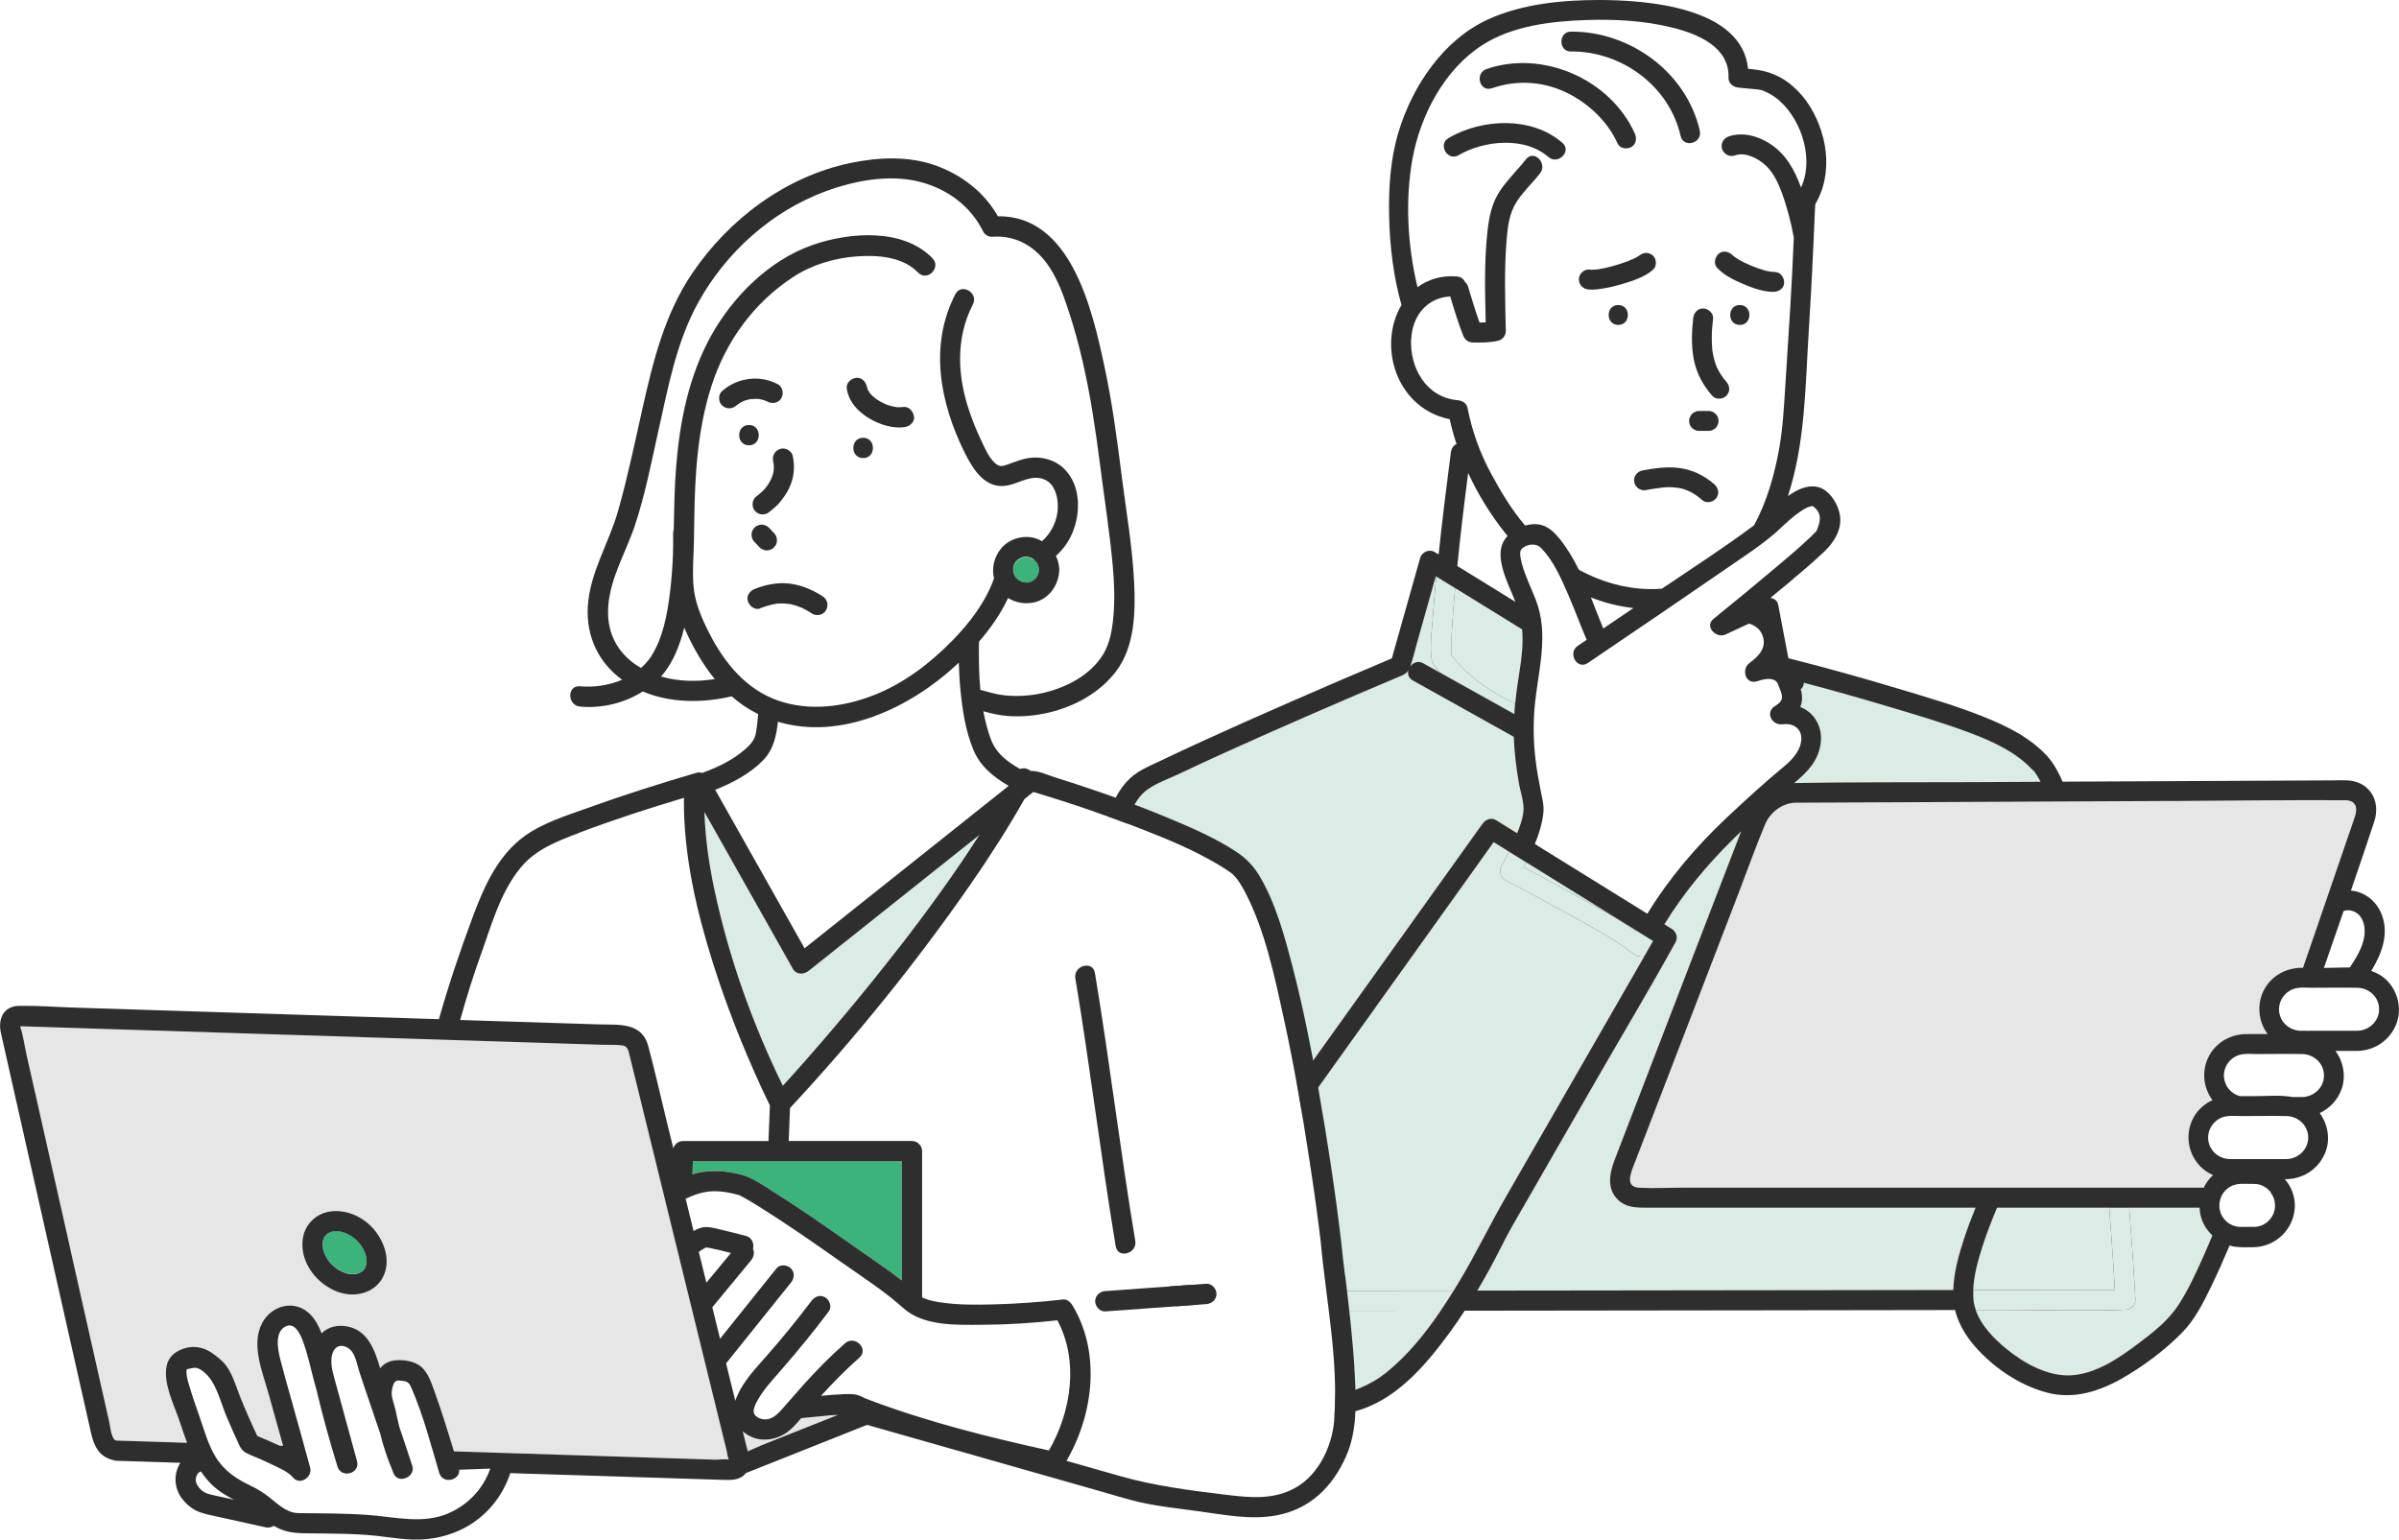 <?xml version="1.0" encoding="UTF-8"?>
<svg id="_レイヤー_2" data-name="レイヤー 2" xmlns="http://www.w3.org/2000/svg" xmlns:xlink="http://www.w3.org/1999/xlink" viewBox="0 0 354.29 227.43">
  <defs>
    <style>
      .cls-1 {
        fill: #fff;
      }

      .cls-2 {
        fill: #dbebe6;
      }

      .cls-3 {
        stroke: #33c8e7;
        stroke-miterlimit: 10;
        stroke-width: 5px;
      }

      .cls-3, .cls-4 {
        fill: none;
      }

      .cls-5 {
        fill: #3cb37a;
      }

      .cls-6 {
        fill: url(#_新規パターンスウォッチ_2);
      }

      .cls-7 {
        fill: #ffdc5a;
      }

      .cls-8 {
        fill: #2e2e2e;
      }

      .cls-9 {
        fill: #e6e6e6;
      }
    </style>
    <pattern id="_新規パターンスウォッチ_2" data-name="新規パターンスウォッチ 2" x="0" y="0" width="25" height="25" patternTransform="translate(-10937.01 -5128.51) rotate(-90) scale(.34 -.34)" patternUnits="userSpaceOnUse" viewBox="0 0 25 25">
      <g>
        <rect class="cls-4" width="25" height="25"/>
        <rect class="cls-1" x="24.29" y="24.29" width="26.43" height="26.43"/>
        <rect class="cls-1" x="-.71" y="24.29" width="26.43" height="26.43"/>
        <rect class="cls-1" x="-25.71" y="24.29" width="26.43" height="26.43"/>
        <g>
          <rect class="cls-1" x="24.29" y="-.71" width="26.43" height="26.43"/>
          <line class="cls-3" x1="23.61" y1="12.5" x2="51.39" y2="12.5"/>
        </g>
        <g>
          <rect class="cls-1" x="-.71" y="-.71" width="26.43" height="26.43"/>
          <line class="cls-3" x1="-1.39" y1="12.5" x2="26.39" y2="12.5"/>
        </g>
        <g>
          <rect class="cls-1" x="-25.71" y="-.71" width="26.43" height="26.43"/>
          <line class="cls-3" x1="-26.39" y1="12.5" x2="1.39" y2="12.5"/>
        </g>
        <rect class="cls-1" x="24.29" y="-25.71" width="26.43" height="26.43"/>
        <rect class="cls-1" x="-.71" y="-25.71" width="26.43" height="26.43"/>
        <rect class="cls-1" x="-25.71" y="-25.71" width="26.43" height="26.43"/>
      </g>
    </pattern>
  </defs>
  <g id="_デザイン" data-name="デザイン">
    <g>
      <g>
        <path class="cls-9" d="M281.05,118.5c-4.39.02-8.78.04-13.17.06-.91,0-1.82,0-2.72.01-2,.03-3.79,1.48-4.5,3.18-1.39,3.32-2.59,6.73-3.89,10.09-2.38,6.18-4.76,12.35-7.13,18.53-2.18,5.65-4.35,11.3-6.53,16.95-.61,1.58-1.22,3.16-1.83,4.74-.48,1.25-1.31,3.25.75,3.37,2.07.12,4.19,0,6.27,0h77.13c.33-.7.79-1.33,1.38-1.86-.9-.39-1.71-.99-2.35-1.82-1.5-1.93-1.71-4.62-.5-6.75.64-1.14,1.62-1.98,2.76-2.5-1.44-1.92-1.63-4.56-.44-6.66,1.1-1.94,3.17-3.06,5.37-3.1,1.07-.02,2.15,0,3.22,0-1.45-1.93-1.65-4.57-.45-6.69,1.1-1.94,3.17-3.06,5.37-3.1.1,0,.2,0,.3,0,.33-.95.65-1.9.98-2.84,1.82-5.29,3.63-10.59,5.45-15.88.41-1.2.84-2.4,1.24-3.61.48-1.43.08-2.41-1.5-2.42-8.48-.05-16.96.08-25.44.12-13.26.06-26.53.13-39.79.19Z"/>
        <path class="cls-1" d="M343.35,142.95c1.18,0,2.45-.08,3.7-.06.62-.93,1.23-1.88,1.65-2.89.13-.32.24-.64.33-.97.04-.13.07-.27.1-.41,0,0,.05-.25.06-.3.04-.27.05-.54.05-.81,0-.17,0-.33-.02-.5,0-.06-.01-.11-.02-.17.01.09,0,.08,0-.02-.13-.64-.23-.94-.58-1.46-.02-.03-.02-.04-.03-.05-.02-.03-.05-.05-.07-.08-.09-.09-.18-.18-.27-.26-.03-.02-.11-.08-.15-.11-.1-.07-.21-.12-.31-.18-.04-.03-.07-.04-.09-.06-.02,0-.05-.01-.09-.03-.11-.04-.23-.07-.34-.1-.05-.01-.14-.03-.17-.04-.12-.01-.23-.02-.35-.02-.03,0-.24.03-.26.03-.08.02-.16.04-.24.06-.04,0-.05,0-.04,0,0,0-.02.01-.04.02-.97,2.8-1.94,5.6-2.91,8.4.04,0,.08,0,.12,0Z"/>
        <path class="cls-1" d="M237.92,89.2c-1.01-.26-2-.58-2.97-.96.61,1.54,1.2,3.08,1.83,4.59,1.48-1.01,2.97-2.02,4.45-3.02-1.13-.13-2.24-.34-3.31-.61Z"/>
        <path class="cls-1" d="M215.29,83.64c2.84,1.75,5.67,3.5,8.51,5.25-.62-1.58-1.38-3.1-1.84-4.74-.53-1.88-.6-3.64.68-4.99-.16-.2-.33-.4-.49-.6-2.08-2.65-3.89-5.6-5.34-8.71-.59,4.57-1.14,9.15-1.6,13.74.02.01.05.03.07.04Z"/>
        <path class="cls-1" d="M214.32,95.99c0,.18.05.51.06.8.05.08.1.14.1.15.07.08.15.19.17.22.12.14.23.27.35.41.27.31.56.62.85.91,1.86,1.9,4.02,3.45,6.38,4.67.5.26,1.02.5,1.54.73.16-1.61.39-3.22.65-4.83.32-2.04.54-4.08.37-6.1-3.29-2.03-6.58-4.06-9.88-6.1-.15,1.7-.29,3.4-.41,5.1-.09,1.34-.16,2.68-.18,4.03Z"/>
        <path class="cls-1" d="M215.3,59.14c.61.05,1.28.41,1.42,1.08.69,3.46,1.83,6.69,3.51,9.79,1.45,2.69,3.03,5.3,5.01,7.64.81-.23,1.66-.29,2.48-.06,1.11.31,1.94,1.18,2.64,2.05,1.13,1.39,2.03,2.93,2.82,4.54,3.12,1.69,6.56,2.74,10.16,2.85.71.02,1.41,0,2.1-.05,4.52-3.06,9.14-6.03,13.51-9.29.04-.03.08-.07.12-.1,1.86-3.46,2.98-7.37,3.67-11.17.56-3.08.72-6.17.92-9.29.24-3.84.49-7.68.73-11.52.22-3.5.38-6.99.53-10.49-.41-2.3-1.01-4.61-1.83-6.79-.5-1.35-1.21-2.82-2.28-3.83-.63-.59-1.38-1.08-2.19-1.38-.89-.33-1.64-.4-2.5-.11-.76.25-1.61-.29-1.81-1.03-.22-.8.27-1.55,1.03-1.81,2.02-.68,4.26-.07,6,1.05,2.41,1.55,3.71,3.93,4.65,6.51.31-.7.55-1.42.67-2.2.36-2.36-.13-4.9-1.18-7.03-1.02-2.06-2.6-4-4.76-4.93-.48-.21-.49-.23-.84-.29-.39-.07-.79-.08-1.18-.12-.65-.06-1.3-.13-1.95-.19-.77-.08-1.5-.62-1.47-1.47.16-4.5-4.46-6.42-8.16-7.36-4.18-1.06-8.59-1.3-12.89-1.15-5.17.18-10.81.84-15.26,3.67-5.63,3.58-9.2,10.4-10.36,16.82-1.1,6.11-.72,12.87.74,18.97,1.56-1.14,3.53-1.76,5.8-1.59.62.05,1.04.41,1.25.86.19.16.34.39.43.68.52,1.76,1.06,3.53,1.68,5.27.3,0,.61,0,.91-.03-.1-4.47-.23-8.97.26-13.42.24-2.17.64-4.21,1.88-6.05,1.12-1.66,2.58-3.05,3.81-4.62,1.17-1.49,3.23.61,2.08,2.08-1.11,1.41-2.46,2.66-3.44,4.17-1.12,1.72-1.34,3.64-1.5,5.65-.37,4.48-.2,8.98-.12,13.47.01.63-.46,1.27-1.08,1.42-1.23.3-2.56.29-3.82.27-.7-.01-1.18-.46-1.42-1.08-.72-1.87-1.32-3.8-1.89-5.72-3.37.18-5.55,2.76-5.76,6.27-.26,4.33,2.24,8.71,6.89,9.09ZM242.03,71.83c-.66-.45-.95-1.28-.53-2.01.38-.65,1.36-.98,2.01-.53.75.51,1.4.88,2.17,1.11.83.25,1.15.29,1.98.28.89,0,1.2-.07,2.05-.25.77-.17,1.53-.39,2.28-.62.76-.23,1.6.28,1.81,1.03.21.78-.27,1.58-1.03,1.81-1.7.52-3.47,1-5.27.98-1.98-.02-3.87-.67-5.49-1.79ZM244.76,40.93c-.16.72-1.09,1.3-1.81,1.03-.29-.11-.6-.19-.9-.25-.16-.03-.32-.05-.48-.08-.09-.01-.19-.02-.28-.03-.83-.08-1.67-.11-2.5-.1-.43,0-.86.02-1.29.05-.19.01-.39.03-.58.05-.1,0-.44.1-.54.06-.09.01-.17.03-.26.04-.15.03-.29.06-.44.09-.13.03-.25.06-.38.1-.06.02-.12.04-.18.06-.09.03-.06.01,0-.01-.7.27-1.43.09-1.86-.57-.41-.63-.17-1.67.53-2.01,1.47-.72,3.27-.77,4.88-.8.91-.02,1.82,0,2.72.1.78.08,1.6.17,2.34.46.77.29,1.22.97,1.03,1.81ZM238.99,47.99c-1.89,0-1.89-2.94,0-2.94s1.89,2.94,0,2.94ZM249.45,62.17c0-.2.03-.39.13-.57.06-.18.16-.34.3-.47.13-.14.29-.24.47-.3.18-.09.36-.13.57-.13h1.41c.27,0,.51.07.74.2.1.08.2.15.3.23.18.18.31.4.38.65.02.13.03.26.05.39,0,.2-.03.39-.13.57-.06.18-.16.34-.3.47-.13.14-.29.24-.47.3-.18.09-.36.13-.57.13h-1.41c-.27,0-.51-.07-.74-.2-.1-.08-.2-.15-.3-.23-.18-.18-.31-.4-.38-.65-.02-.13-.03-.26-.05-.39ZM256.94,47.99c-1.89,0-1.89-2.94,0-2.94s1.89,2.94,0,2.94ZM253.97,39.12c1.42-.54,3.1-.57,4.6-.52,1.48.05,3.08.18,4.42.84.74.36.88,1.35.53,2.01-.36.69-1.2.84-1.87.58-.05,0-.13-.05-.17-.06-.11-.04-.23-.07-.34-.1-.28-.08-.57-.13-.86-.18-.07-.01-.14-.02-.2-.03,0,0,0,0-.01,0-.17-.02-.33-.04-.5-.05-.36-.03-.73-.05-1.09-.06-.75-.02-1.5,0-2.24.07-.06,0-.12.01-.18.02,0,0,0,0,0,0-.15.03-.3.05-.45.08-.29.06-.57.14-.84.24-.77.29-1.58-.33-1.81-1.03-.26-.81.31-1.53,1.03-1.81ZM252.99,47.04c-.1.93-.18,1.87-.19,2.81,0,.44,0,.89.04,1.33.04.51.04.58.11.97.07.42.17.83.29,1.24.06.19.12.38.19.57,0,.02.08.19.1.25.02.05.07.15.08.16.38.8.81,1.43,1.34,2.02.53.6.59,1.49,0,2.08-.54.54-1.55.59-2.08,0-1.36-1.54-2.34-3.36-2.73-5.39-.38-2-.31-4.02-.09-6.03.09-.79.6-1.47,1.47-1.47.73,0,1.55.68,1.47,1.47ZM232.02,4.66c8.72-.04,17.06,6.01,19.02,14.64.42,1.84-2.42,2.63-2.83.78-1.68-7.38-8.7-12.52-16.18-12.49-1.89,0-1.89-2.93,0-2.94ZM219.53,10.21c8.28-2.88,18.3,1.47,21.9,9.52.32.72.22,1.58-.53,2.01-.64.36-1.68.2-2.01-.53-1.4-3.13-3.98-5.62-6.97-7.23-3.62-1.95-7.73-2.28-11.61-.93-1.79.62-2.56-2.22-.78-2.83ZM215.41,22.92c-1.64.96-3.12-1.59-1.48-2.54,4.96-2.9,12.3-3.23,16.81.72,1.43,1.25-.66,3.32-2.08,2.08-3.49-3.05-9.5-2.45-13.25-.26Z"/>
        <path class="cls-1" d="M261.5,41.98c-.23-.11.06.04.13.05-.04-.02-.09-.03-.13-.05Z"/>
        <path class="cls-1" d="M265.89,75.55c-1.14.76-2.13,1.72-3.13,2.65-1.64,1.53-3.42,2.76-5.25,4.03-7.64,5.28-15.33,10.49-23.01,15.7-1.57,1.07-3.04-1.48-1.48-2.54.44-.3.87-.59,1.31-.89-.95-2.24-1.79-4.52-2.76-6.75-1.04-2.38-2.17-5.01-4.03-6.87-.78-.78-2.44-.46-2.95.41-.2.34,0,1.29.14,1.82.49,1.89,1.36,3.63,2.07,5.43,2.08,5.27.28,10.73-.17,16.1-.21,2.51-.15,5.03.15,7.54.19,1.61.48,3.2.8,4.79.21,1.04.47,2.02.36,3.08-.16,1.55-.64,3.11-1.26,4.61,5.54,3.43,11.08,6.87,16.62,10.3,3.18-5.25,7.33-10.09,11.73-14.21,2.81-2.63,5.6-5.19,8.56-7.64,1.22-1.01,2.55-2.51,2.44-4.21-.09-1.47-1.4-2.12-2.75-1.93-1.57.22-2.65-1.76-1.13-2.69,1.29-.78,1.2-1.36.67-2.62-.21-.5-.29-1-.81-1.23-.76-.34-1.77-.04-2.51.19-1.72.54-2.37-1.77-1.13-2.69,1.43-1.06,2.6-2.28,1.92-4.11-.34-.91-1.09-1.45-1.98-1.72-1.15.54-2.3,1.08-3.46,1.61-1.4.65-3.17-1.19-1.78-2.31,3.24-2.62,6.46-5.26,9.64-7.96,1.6-1.36,3.22-2.72,4.73-4.17.24-.23.46-.47.7-.7.03-.03.11-.13.15-.18.52-1.25.87-2.43-.36-3.49-.25-.21-.25-.18-.62-.08-.51.13-.98.44-1.41.73Z"/>
        <path class="cls-1" d="M232,131.88c3.28,1.82,6.69,3.61,9.77,5.79.03-.05.05-.1.08-.14-5.48-3.39-10.96-6.79-16.43-10.18-.13.26-.27.51-.41.76,2.34,1.24,4.68,2.49,7,3.78Z"/>
        <path class="cls-1" d="M348.14,145.89c-2.22-.05-4.44,0-6.65,0-.74,0-1.57-.09-2.3.05-1.57.29-2.72,1.78-2.6,3.37.13,1.66,1.53,2.89,3.17,2.93.73.02,1.46,0,2.19,0h6.24c1.81-.05,3.32-1.57,3.17-3.42-.14-1.69-1.56-2.9-3.21-2.93Z"/>
        <path class="cls-1" d="M340,155.68c-2.22-.05-4.44,0-6.65,0-.74,0-1.57-.09-2.3.05-1.57.29-2.72,1.78-2.6,3.37.11,1.37,1.09,2.44,2.35,2.8.7,0,1.4,0,2.09,0,1.83,0,3.86-.2,5.72.13h1.44c1.81-.05,3.32-1.57,3.17-3.42-.14-1.69-1.56-2.89-3.21-2.93Z"/>
        <path class="cls-1" d="M337.67,164.84c-2.22-.05-4.44,0-6.65,0-.74,0-1.57-.09-2.3.05-1.57.29-2.72,1.78-2.6,3.37.13,1.66,1.53,2.89,3.17,2.93.73.02,1.46,0,2.19,0h6.24c1.81-.05,3.32-1.57,3.17-3.42-.14-1.69-1.56-2.9-3.21-2.93Z"/>
        <path class="cls-1" d="M334.94,175.72c-.07-.07-.14-.13-.22-.19-.04-.02-.23-.15-.23-.15-.47-.29-.69-.38-1.31-.48.24.04-.33-.01-.38-.01-.11,0-.22,0-.33,0-.64,0-1.31-.04-1.95.02-.04.01-.27.05-.27.05-.15.03-.29.08-.43.12-.04.01-.06.02-.08.02,0,0-.02.01-.05.02-.11.05-.22.11-.33.17-.12.07-.23.14-.35.22-.03.02-.06.04-.07.05-.2.18-.4.37-.57.58-.02.03-.15.23-.15.23-.08.13-.14.26-.21.39-.02.03-.02.04-.03.06,0,0,0,.03-.02.06-.04.12-.08.23-.11.35-.03.13-.06.26-.09.39,0,.04-.01.1-.01.12,0,.24-.01.47,0,.71.01.04.05.25.05.28.03.15.08.29.12.43.01.04.02.06.02.08,0,0,.01.02.02.05.05.11.11.22.17.33.07.12.14.23.22.35.02.03.04.06.05.07.18.2.37.4.58.57.03.02.21.14.23.15.13.08.26.14.39.21.03.02.04.02.06.03,0,0,.03,0,.06.02.12.04.23.08.35.11.42.11.44.11.94.11.59,0,1.18,0,1.77,0,.05,0,.43-.03.43-.02.13-.02.26-.05.39-.08.12-.03.24-.07.35-.11.03-.02.25-.12.26-.12.13-.07.25-.15.38-.22.04-.03.07-.04.09-.05.02-.02.04-.04.07-.07.2-.18.4-.37.57-.59,0-.02.19-.31.22-.34.05-.09.09-.17.14-.26.02-.04.02-.05.03-.07.03-.09.06-.17.09-.26.03-.1.06-.19.08-.29.09-.37.09-.97,0-1.34-.13-.54-.21-.74-.58-1.25.15.22-.13-.15-.14-.16-.08-.09-.17-.18-.26-.26Z"/>
        <path class="cls-7" d="M189.08,163.44c1.22-1.71,2.45-3.42,3.67-5.14,5.37-7.5,10.73-15,16.1-22.51,3.37-4.71,6.74-9.42,10.11-14.14.45-.63,1.29-.97,2.01-.53,1.04.64,2.08,1.29,3.11,1.93.39-.98.77-2.01.91-3.05.19-1.41-.41-2.95-.66-4.39-.39-2.25-.68-4.53-.75-6.81-4.96-2.77-9.92-5.54-14.89-8.31-.63-.35-.8-.94-.69-1.48-.2.31-.48.51-.88.72-.07.04-.15.06-.22.09-.08.03-.17.07-.25.1-8.47,3.58-16.91,7.23-25.29,11.02-2.48,1.12-4.95,2.26-7.41,3.43-1.82.87-4.16,1.6-5.5,3.17-1.61,1.89-2.19,4.61-2.56,7-.54,3.45-.53,7-.38,10.49.51,12.51,3.03,24.96,5.82,37.13.45,1.97.92,3.94,1.4,5.9.11.07.21.16.3.27l16.22-13.25c-.43-.41-.6-1.03-.14-1.66ZM182.08,155.59c-.71.42-1.58.14-2.01-.53-.43-.67-.14-1.62.53-2.01,2.17-1.27,4.34-2.55,6.51-3.82.71-.42,1.58-.14,2.01.53.43.67.14,1.62-.53,2.01-2.17,1.27-4.34,2.55-6.51,3.82Z"/>
        <path class="cls-2" d="M189.08,163.44c1.22-1.71,2.45-3.42,3.67-5.14,5.37-7.5,10.73-15,16.1-22.51,3.37-4.71,6.74-9.42,10.11-14.14.45-.63,1.29-.97,2.01-.53,1.04.64,2.08,1.29,3.11,1.93.39-.98.77-2.01.91-3.05.19-1.41-.41-2.95-.66-4.39-.39-2.25-.68-4.53-.75-6.81-4.96-2.77-9.92-5.54-14.89-8.31-.63-.35-.8-.94-.69-1.48-.2.31-.48.51-.88.72-.07.04-.15.06-.22.09-.08.03-.17.07-.25.1-8.47,3.58-16.91,7.23-25.29,11.02-2.48,1.12-4.95,2.26-7.41,3.43-1.82.87-4.16,1.6-5.5,3.17-1.61,1.89-2.19,4.61-2.56,7-.54,3.45-.53,7-.38,10.49.51,12.51,3.03,24.96,5.82,37.13.45,1.97.92,3.94,1.4,5.9.11.07.21.16.3.27l16.22-13.25c-.43-.41-.6-1.03-.14-1.66ZM182.08,155.59c-.71.42-1.58.14-2.01-.53-.43-.67-.14-1.62.53-2.01,2.17-1.27,4.34-2.55,6.51-3.82.71-.42,1.58-.14,2.01.53.43.67.14,1.62-.53,2.01-2.17,1.27-4.34,2.55-6.51,3.82Z"/>
        <path class="cls-7" d="M266.43,100.84c0,.35-.15.69-.46.96.15.54.24,1.08.17,1.68-.04.34-.12.65-.24.94.52.2,1.02.49,1.48.91,1.14,1.04,1.7,2.62,1.57,4.15-.25,2.81-2.01,4.54-3.96,6.19.05,0,.1-.01.16-.02,8.65-.14,17.32-.08,25.97-.13,3.42-.02,6.84-.03,10.27-.05,0,0,0,0,0,0-.2-.37-.41-.74-.64-1.1-.07-.11-.15-.22-.23-.33-.04-.05-.15-.19-.2-.25-2.42-2.66-5.81-4.22-9.12-5.48-4.13-1.57-8.39-2.81-12.62-4.07-4.02-1.19-8.06-2.34-12.12-3.41Z"/>
        <path class="cls-2" d="M266.43,100.84c0,.35-.15.69-.46.96.15.54.24,1.08.17,1.68-.04.34-.12.65-.24.94.52.2,1.02.49,1.48.91,1.14,1.04,1.7,2.62,1.57,4.15-.25,2.81-2.01,4.54-3.96,6.19.05,0,.1-.01.16-.02,8.65-.14,17.32-.08,25.97-.13,3.42-.02,6.84-.03,10.27-.05,0,0,0,0,0,0-.2-.37-.41-.74-.64-1.1-.07-.11-.15-.22-.23-.33-.04-.05-.15-.19-.2-.25-2.42-2.66-5.81-4.22-9.12-5.48-4.13-1.57-8.39-2.81-12.62-4.07-4.02-1.19-8.06-2.34-12.12-3.41Z"/>
        <path class="cls-7" d="M291.76,178.37h-48.78c-1.46,0-2.93-.07-4.05-1.18-1.69-1.66-1.24-3.91-.48-5.87,4.14-10.75,8.28-21.49,12.41-32.24,1.99-5.16,3.97-10.31,5.96-15.47.11-.28.21-.55.32-.83-.39.38-.78.76-1.17,1.14-3.79,3.74-7.36,7.98-10.17,12.6.37.23.74.46,1.1.68.68.42.93,1.31.53,2.01-.07.11-.13.23-.2.34-3.52,6.39-7.28,12.66-10.92,18.98-4.28,7.44-8.56,14.88-12.84,22.32-.66,1.15-1.26,2.29-1.85,3.47-1.07,2.14-2.22,4.24-3.45,6.3,2.85,0,5.69,0,8.54-.01,13.36-.02,26.72-.04,40.08-.05,7.22,0,14.44-.02,21.67-.03.08-2.57.79-5.15,1.58-7.56.51-1.55,1.1-3.08,1.71-4.6Z"/>
        <path class="cls-2" d="M291.76,178.37h-48.78c-1.46,0-2.93-.07-4.05-1.18-1.69-1.66-1.24-3.91-.48-5.87,4.14-10.75,8.28-21.49,12.41-32.24,1.99-5.16,3.97-10.31,5.96-15.47.11-.28.21-.55.32-.83-.39.38-.78.76-1.17,1.14-3.79,3.74-7.36,7.98-10.17,12.6.37.23.74.46,1.1.68.68.42.93,1.31.53,2.01-.07.11-.13.23-.2.34-3.52,6.39-7.28,12.66-10.92,18.98-4.28,7.44-8.56,14.88-12.84,22.32-.66,1.15-1.26,2.29-1.85,3.47-1.07,2.14-2.22,4.24-3.45,6.3,2.85,0,5.69,0,8.54-.01,13.36-.02,26.72-.04,40.08-.05,7.22,0,14.44-.02,21.67-.03.08-2.57.79-5.15,1.58-7.56.51-1.55,1.1-3.08,1.71-4.6Z"/>
        <path class="cls-7" d="M208.27,98.44c.39-.57,1.13-.91,1.91-.48.82.46,1.63.91,2.45,1.37-.57-.63-1.14-1.32-1.23-2.14-.23-2.03.09-4.23.23-6.25.14-1.94.31-3.87.49-5.8-.03-.02-.06-.04-.09-.06-.92,3.27-1.84,6.53-2.76,9.8-.33,1.18-.62,2.39-1,3.55Z"/>
        <path class="cls-2" d="M208.27,98.44c.39-.57,1.13-.91,1.91-.48.82.46,1.63.91,2.45,1.37-.57-.63-1.14-1.32-1.23-2.14-.23-2.03.09-4.23.23-6.25.14-1.94.31-3.87.49-5.8-.03-.02-.06-.04-.09-.06-.92,3.27-1.84,6.53-2.76,9.8-.33,1.18-.62,2.39-1,3.55Z"/>
        <path class="cls-2" d="M214.32,95.99c0,.18.05.51.06.8.05.08.1.14.1.15.07.08.15.19.17.22.12.14.23.27.35.41.27.31.56.62.85.91,1.86,1.9,4.02,3.45,6.38,4.67.5.26,1.02.5,1.54.73.16-1.61.39-3.22.65-4.83.32-2.04.54-4.08.37-6.1-3.29-2.03-6.58-4.06-9.88-6.1-.15,1.7-.29,3.4-.41,5.1-.09,1.34-.16,2.68-.18,4.03Z"/>
        <path class="cls-8" d="M211.4,97.19c.09.82.66,1.52,1.23,2.14.12.07.25.14.37.21,3.54,1.98,7.09,3.95,10.63,5.93.03-.53.08-1.06.13-1.59-.52-.23-1.04-.47-1.54-.73-2.35-1.22-4.52-2.78-6.38-4.67-.29-.3-.57-.6-.85-.91-.12-.13-.23-.27-.35-.41-.02-.03-.11-.13-.17-.22,0,0-.04-.07-.1-.15-.01-.29-.06-.62-.06-.8.02-1.34.09-2.69.18-4.03.11-1.7.26-3.4.41-5.1l-2.79-1.72c-.18,1.93-.35,3.87-.49,5.8-.15,2.02-.46,4.22-.23,6.25Z"/>
        <path class="cls-2" d="M211.4,97.19c.09.82.66,1.52,1.23,2.14.12.07.25.14.37.21,3.54,1.98,7.09,3.95,10.63,5.93.03-.53.08-1.06.13-1.59-.52-.23-1.04-.47-1.54-.73-2.35-1.22-4.52-2.78-6.38-4.67-.29-.3-.57-.6-.85-.91-.12-.13-.23-.27-.35-.41-.02-.03-.11-.13-.17-.22,0,0-.04-.07-.1-.15-.01-.29-.06-.62-.06-.8.02-1.34.09-2.69.18-4.03.11-1.7.26-3.4.41-5.1l-2.79-1.72c-.18,1.93-.35,3.87-.49,5.8-.15,2.02-.46,4.22-.23,6.25Z"/>
        <path class="cls-8" d="M232.02,7.6c7.48-.04,14.5,5.1,16.18,12.49.42,1.84,3.25,1.06,2.83-.78-1.96-8.63-10.29-14.69-19.02-14.64-1.89,0-1.89,2.95,0,2.94Z"/>
        <path class="cls-8" d="M220.31,13.04c3.88-1.35,7.99-1.01,11.61.93,2.99,1.61,5.57,4.11,6.97,7.23.33.73,1.37.89,2.01.53.75-.43.85-1.29.53-2.01-3.6-8.04-13.62-12.39-21.9-9.52-1.78.62-1.01,3.46.78,2.83Z"/>
        <path class="cls-8" d="M230.74,21.1c-4.51-3.94-11.85-3.61-16.81-.72-1.63.95-.16,3.49,1.48,2.54,3.75-2.19,9.76-2.79,13.25.26,1.42,1.24,3.51-.83,2.08-2.08Z"/>
        <path class="cls-7" d="M204.77,202.72c3.16-2.55,5.76-5.77,8.05-9.15-8.02.01-16.04.02-24.06.03-3.85,0-7.69.01-11.54.02.27.7.56,1.4.87,2.08,1.92,4.2,5.03,8.04,9.5,9.63,5.6,1.98,12.52,1.16,17.18-2.6Z"/>
        <path class="cls-2" d="M204.77,202.72c3.16-2.55,5.76-5.77,8.05-9.15-8.02.01-16.04.02-24.06.03-3.85,0-7.69.01-11.54.02.27.7.56,1.4.87,2.08,1.92,4.2,5.03,8.04,9.5,9.63,5.6,1.98,12.52,1.16,17.18-2.6Z"/>
        <path class="cls-7" d="M180.57,190.68c3.83,0,7.66-.01,11.49-.02,7.55-.01,15.11-.02,22.66-.03.25-.4.5-.8.74-1.21,2.48-4.12,4.56-8.46,6.96-12.62,4.54-7.9,9.08-15.79,13.63-23.69,2.28-3.96,4.56-7.93,6.84-11.89-.53.2-1.19.04-1.64-.31-3.08-2.43-7.33-4.61-10.97-6.62-2.66-1.47-5.33-2.91-8.03-4.32-.71-.37-.91-1.35-.53-2.01.41-.71.8-1.44,1.16-2.18-.75-.47-1.51-.93-2.26-1.4-.93,1.3-1.86,2.6-2.79,3.91-5.37,7.5-10.73,15-16.1,22.51-3.37,4.71-6.74,9.42-10.11,14.14-.64.9-1.78.76-2.39.18l-16.22,13.25c.11.15.2.34.25.56.09.4.18.8.27,1.2.8,3.45,1.57,7.05,2.65,10.5,1.45-.06,2.97.07,4.38.06Z"/>
        <path class="cls-6" d="M180.57,190.68c3.83,0,7.66-.01,11.49-.02,7.55-.01,15.11-.02,22.66-.03.25-.4.5-.8.74-1.21,2.48-4.12,4.56-8.46,6.96-12.62,4.54-7.9,9.08-15.79,13.63-23.69,2.28-3.96,4.56-7.93,6.84-11.89-.53.2-1.19.04-1.64-.31-3.08-2.43-7.33-4.61-10.97-6.62-2.66-1.47-5.33-2.91-8.03-4.32-.71-.37-.91-1.35-.53-2.01.41-.71.8-1.44,1.16-2.18-.75-.47-1.51-.93-2.26-1.4-.93,1.3-1.86,2.6-2.79,3.91-5.37,7.5-10.73,15-16.1,22.51-3.37,4.71-6.74,9.42-10.11,14.14-.64.9-1.78.76-2.39.18l-16.22,13.25c.11.15.2.34.25.56.09.4.18.8.27,1.2.8,3.45,1.57,7.05,2.65,10.5,1.45-.06,2.97.07,4.38.06Z"/>
        <path class="cls-2" d="M180.57,190.68c3.83,0,7.66-.01,11.49-.02,7.55-.01,15.11-.02,22.66-.03.25-.4.5-.8.74-1.21,2.48-4.12,4.56-8.46,6.96-12.62,4.54-7.9,9.08-15.79,13.63-23.69,2.28-3.96,4.56-7.93,6.84-11.89-.53.2-1.19.04-1.64-.31-3.08-2.43-7.33-4.61-10.97-6.62-2.66-1.47-5.33-2.91-8.03-4.32-.71-.37-.91-1.35-.53-2.01.41-.71.8-1.44,1.16-2.18-.75-.47-1.51-.93-2.26-1.4-.93,1.3-1.86,2.6-2.79,3.91-5.37,7.5-10.73,15-16.1,22.51-3.37,4.71-6.74,9.42-10.11,14.14-.64.9-1.78.76-2.39.18l-16.22,13.25c.11.15.2.34.25.56.09.4.18.8.27,1.2.8,3.45,1.57,7.05,2.65,10.5,1.45-.06,2.97.07,4.38.06Z"/>
        <path class="cls-8" d="M212.82,193.57c.66-.97,1.29-1.95,1.9-2.94-7.55.01-15.11.02-22.66.03-3.83,0-7.66.01-11.49.02-1.42,0-2.93-.13-4.38-.06.32,1.02.66,2.02,1.04,3.01,3.85,0,7.69-.01,11.54-.02,8.02-.01,16.04-.02,24.06-.03Z"/>
        <path class="cls-2" d="M212.82,193.57c.66-.97,1.29-1.95,1.9-2.94-7.55.01-15.11.02-22.66.03-3.83,0-7.66.01-11.49.02-1.42,0-2.93-.13-4.38-.06.32,1.02.66,2.02,1.04,3.01,3.85,0,7.69-.01,11.54-.02,8.02-.01,16.04-.02,24.06-.03Z"/>
        <path class="cls-2" d="M232,131.88c3.28,1.82,6.69,3.61,9.77,5.79.03-.05.05-.1.08-.14-5.48-3.39-10.96-6.79-16.43-10.18-.13.26-.27.51-.41.76,2.34,1.24,4.68,2.49,7,3.78Z"/>
        <path class="cls-8" d="M222.25,129.96c2.69,1.4,5.37,2.85,8.03,4.32,3.64,2.01,7.89,4.19,10.97,6.62.45.35,1.11.51,1.64.31.43-.75.86-1.5,1.29-2.25-.65-.4-1.3-.81-1.95-1.21-.13-.08-.25-.16-.38-.24-.03.05-.05.1-.08.14-3.08-2.18-6.49-3.97-9.77-5.79-2.32-1.28-4.65-2.54-7-3.78.14-.25.27-.5.41-.76-.84-.52-1.69-1.05-2.53-1.57-.37.74-.75,1.47-1.16,2.18-.38.66-.18,1.64.53,2.01Z"/>
        <path class="cls-2" d="M222.25,129.96c2.69,1.4,5.37,2.85,8.03,4.32,3.64,2.01,7.89,4.19,10.97,6.62.45.35,1.11.51,1.64.31.43-.75.86-1.5,1.29-2.25-.65-.4-1.3-.81-1.95-1.21-.13-.08-.25-.16-.38-.24-.03.05-.05.1-.08.14-3.08-2.18-6.49-3.97-9.77-5.79-2.32-1.28-4.65-2.54-7-3.78.14-.25.27-.5.41-.76-.84-.52-1.69-1.05-2.53-1.57-.37.74-.75,1.47-1.16,2.18-.38.66-.18,1.64.53,2.01Z"/>
        <path class="cls-8" d="M238.99,47.99c1.89,0,1.89-2.94,0-2.94s-1.89,2.94,0,2.94Z"/>
        <path class="cls-8" d="M256.94,45.05c-1.89,0-1.89,2.94,0,2.94s1.89-2.94,0-2.94Z"/>
        <path class="cls-8" d="M262.16,40.17c-.29,0-.58-.03-.87-.08-.15-.02-.3-.06-.44-.09,0,0,0,0,0,0-.06-.01-.11-.03-.17-.04-.72-.2-1.43-.45-2.11-.74-.34-.14-.67-.29-1-.45-.15-.07-.3-.15-.44-.23,0,0,0,0-.01,0-.06-.03-.12-.07-.18-.1-.25-.15-.5-.31-.74-.48-.1-.07-.19-.14-.28-.22-.04-.03-.09-.1-.14-.12-.53-.49-1.37-.65-1.96-.14-.56.49-.79,1.46-.24,2.07,1.02,1.1,2.46,1.8,3.82,2.38,1.38.59,2.96,1.17,4.48,1.18.77,0,1.56-.47,1.61-1.31.04-.73-.49-1.61-1.31-1.61ZM255.87,37.71s-.07-.06-.11-.1c.07.04.28.28.11.1Z"/>
        <path class="cls-8" d="M234.65,42.76c.79.07,1.6-.07,2.38-.2.89-.15,1.78-.38,2.64-.64,1.53-.47,3.26-1.01,4.47-2.1.57-.51.52-1.58-.04-2.08-.59-.52-1.35-.49-1.94-.04.05-.04.07-.06,0-.01-.05.03-.1.07-.15.11-.11.07-.22.14-.34.2-.13.07-.26.14-.4.21-.08.04-.16.08-.24.11-.11,0-.41.17-.5.21-.18.07-.36.14-.55.2-.4.14-.81.28-1.22.4-.8.24-1.61.45-2.43.59-.09.02-.19.03-.28.05-.16.01-.32.04-.48.05-.31.03-.63.03-.94,0-.77-.07-1.5.74-1.46,1.48.05.86.66,1.39,1.48,1.46Z"/>
        <path class="cls-8" d="M242.57,69.48c-.78.14-1.35.88-1.23,1.68.12.77.89,1.37,1.68,1.23.78-.14,1.55-.28,2.34-.36.87-.09,1.19-.11,2.07-.02.83.09,1.14.16,1.94.51.74.32,1.35.76,2.03,1.35.6.52,1.61.31,2.06-.29.51-.68.31-1.53-.29-2.06-1.48-1.3-3.28-2.17-5.25-2.41-1.78-.22-3.59.05-5.34.37Z"/>
        <path class="cls-8" d="M189.11,149.76c-.43-.67-1.3-.94-2.01-.53-2.17,1.27-4.34,2.55-6.51,3.82-.66.39-.96,1.34-.53,2.01.43.67,1.3.94,2.01.53,2.17-1.27,4.34-2.55,6.51-3.82.66-.39.96-1.34.53-2.01Z"/>
        <path class="cls-7" d="M325.81,181.42c-.62-.92-.93-1.97-.98-3.04h-10.39c.36,4.53.67,9.06.92,13.59.04.8-.71,1.47-1.47,1.47-.08,0-.16,0-.24,0-5.62.21-11.29.02-16.91.02-1.66,0-3.32,0-4.98,0,.76,2.28,2.67,4.22,4.45,5.69,2.59,2.14,6.16,4.16,9.63,3.98,3.63-.2,7.03-2.5,9.84-4.62,2.2-1.66,4.49-3.39,5.99-5.73,1.54-2.4,2.74-5.02,3.89-7.63.39-.89.76-1.78,1.14-2.67-.34-.32-.64-.67-.91-1.07Z"/>
        <path class="cls-2" d="M325.81,181.42c-.62-.92-.93-1.97-.98-3.04h-10.39c.36,4.53.67,9.06.92,13.59.04.8-.71,1.47-1.47,1.47-.08,0-.16,0-.24,0-5.62.21-11.29.02-16.91.02-1.66,0-3.32,0-4.98,0,.76,2.28,2.67,4.22,4.45,5.69,2.59,2.14,6.16,4.16,9.63,3.98,3.63-.2,7.03-2.5,9.84-4.62,2.2-1.66,4.49-3.39,5.99-5.73,1.54-2.4,2.74-5.02,3.89-7.63.39-.89.76-1.78,1.14-2.67-.34-.32-.64-.67-.91-1.07Z"/>
        <path class="cls-7" d="M312.33,190.5c-.14-2.36-.3-4.72-.46-7.08-.12-1.68-.24-3.36-.37-5.04h-16.57c-.81,1.96-1.59,3.93-2.23,5.95-.63,1.98-1.21,4.09-1.29,6.2,2.88,0,5.76,0,8.64-.01,4.1,0,8.19-.01,12.29-.02Z"/>
        <path class="cls-6" d="M312.33,190.5c-.14-2.36-.3-4.72-.46-7.08-.12-1.68-.24-3.36-.37-5.04h-16.57c-.81,1.96-1.59,3.93-2.23,5.95-.63,1.98-1.21,4.09-1.29,6.2,2.88,0,5.76,0,8.64-.01,4.1,0,8.19-.01,12.29-.02Z"/>
        <path class="cls-2" d="M312.33,190.5c-.14-2.36-.3-4.72-.46-7.08-.12-1.68-.24-3.36-.37-5.04h-16.57c-.81,1.96-1.59,3.93-2.23,5.95-.63,1.98-1.21,4.09-1.29,6.2,2.88,0,5.76,0,8.64-.01,4.1,0,8.19-.01,12.29-.02Z"/>
        <path class="cls-8" d="M313.65,193.44c.08,0,.16,0,.24,0,.76,0,1.51-.67,1.47-1.47-.25-4.53-.56-9.06-.92-13.59h-2.94c.13,1.68.25,3.36.37,5.04.17,2.36.32,4.72.46,7.08-4.1,0-8.19.01-12.29.02-2.88,0-5.76,0-8.64.01-.02.5-.02,1,.03,1.5.05.5.17.97.33,1.44,1.66,0,3.32,0,4.98,0,5.62,0,11.29.19,16.91-.02Z"/>
        <path class="cls-2" d="M313.65,193.44c.08,0,.16,0,.24,0,.76,0,1.51-.67,1.47-1.47-.25-4.53-.56-9.06-.92-13.59h-2.94c.13,1.68.25,3.36.37,5.04.17,2.36.32,4.72.46,7.08-4.1,0-8.19.01-12.29.02-2.88,0-5.76,0-8.64.01-.02.5-.02,1,.03,1.5.05.5.17.97.33,1.44,1.66,0,3.32,0,4.98,0,5.62,0,11.29.19,16.91-.02Z"/>
        <path class="cls-8" d="M350.22,143.37c1.44-2.41,2.55-5.14,1.64-7.95-.52-1.62-1.63-2.89-3.21-3.54-.46-.19-.96-.3-1.46-.34,1.16-3.39,2.32-6.78,3.44-10.18,1.03-3.12-.73-6.02-4.11-6.11-.69-.02-1.39,0-2.09.01-4.24.02-8.48.04-12.71.06-9.04.04-18.07.09-27.11.13-.58-1.34-1.27-2.64-2.24-3.74-2.51-2.75-5.91-4.43-9.31-5.8-4.17-1.68-8.53-2.94-12.83-4.23-5.34-1.6-10.71-3.11-16.12-4.46-.5-2.63-1-5.26-1.5-7.89-.12-.63-.61-.95-1.16-1.02.86-.71,1.73-1.41,2.58-2.13,1.8-1.52,3.62-3.04,5.33-4.66,1.46-1.38,2.69-3.28,2.37-5.4-.23-1.5-1.29-3.32-2.7-3.99-1.28-.6-2.69-.2-3.87.43-.39.21-.76.45-1.12.71,2.59-7.87,2.57-16.38,3.09-24.57.37-5.81.65-11.61.89-17.43.01-.36.05-.73.06-1.1.1-.15.36-.67.39-.73.31-.64.58-1.3.77-1.99.73-2.59.57-5.44-.24-7.99-.79-2.52-2.19-4.95-4.19-6.69-1.74-1.52-3.62-2.3-5.89-2.53-.25-.03-.5-.05-.76-.08C257.24,1.02,243.14,0,236.14,0c-5.47,0-11.32.57-16.34,2.85-6.66,3.02-11.25,9.91-13.29,16.74-1.19,3.99-1.45,8.23-1.36,12.38.1,4.37.62,8.78,1.8,12.99,0,.03.02.06.03.09-.87,1.44-1.4,3.16-1.51,5-.34,5.64,3.12,10.78,8.62,11.86.28,1.23.61,2.46,1.01,3.66-.46.22-.76.67-.84,1.3-.65,5-1.27,10-1.8,15.02-.19-.12-.38-.24-.57-.35-.81-.5-1.91-.02-2.16.88-1.39,4.94-2.78,9.88-4.18,14.82-5.01,2.11-10.01,4.26-14.99,6.44-4.29,1.88-8.57,3.77-12.83,5.72-2.05.94-4.1,1.89-6.14,2.87-1.63.78-3.41,1.46-4.74,2.72-3.33,3.14-3.96,8.51-4.24,12.81-.36,5.44.07,10.93.69,16.34,1.2,10.38,3.26,20.66,5.65,30.84,1.38,5.89,2.85,11.77,4.54,17.57.1.33.31.6.58.8,0,.01,0,.02.01.03,1.59,4.77,4.04,9.28,8.13,12.35,2.35,1.76,5.14,2.84,8.04,3.26,3.55.51,7.58.3,10.99-.89,5.44-1.9,9.51-6.73,12.81-11.23.79-1.07,1.54-2.18,2.27-3.29,1.89,0,3.78,0,5.67,0,13.36-.02,26.72-.04,40.08-.05,8.89-.01,17.77-.02,26.66-.04.59,2.45,2.06,4.56,3.87,6.38,2.67,2.69,6.15,4.91,9.85,5.85,3.78.96,7.49-.19,10.81-2.06,3.2-1.81,6.44-4.22,9.01-6.85,1.89-1.92,3.16-4.49,4.32-6.88.95-1.96,1.83-3.96,2.68-5.97.27.07.54.14.82.18.89.12,1.81.07,2.7.07,3.26-.05,5.94-2.61,6.11-5.88.08-1.58-.5-3.05-1.47-4.17h.27c2.6-.07,4.85-1.64,5.76-4.08.7-1.89.31-4.08-.88-5.68,1.45-.68,2.62-1.89,3.21-3.48.7-1.9.31-4.1-.89-5.7,1.09,0,2.18,0,3.27,0,2.6-.07,4.85-1.63,5.76-4.08.83-2.24.15-4.9-1.61-6.51-.63-.58-1.35-.96-2.11-1.22ZM335.33,176.14c.36.52.45.71.58,1.25.09.37.09.97,0,1.34-.02.1-.05.19-.08.29-.03.09-.06.18-.09.26-.01.02-.01.03-.03.07-.05.09-.09.17-.14.26-.02.04-.21.32-.22.34-.17.22-.37.41-.57.59-.04.03-.06.05-.07.07-.02.01-.05.03-.09.05-.13.07-.25.16-.38.22,0,0-.23.1-.26.12-.12.04-.23.08-.35.11-.13.03-.26.06-.39.08,0,0-.38.02-.43.02-.59,0-1.18,0-1.77,0-.5,0-.52,0-.94-.11-.12-.03-.24-.07-.35-.11-.03-.01-.05-.02-.06-.02-.02-.01-.03-.02-.06-.03-.13-.07-.26-.14-.39-.21-.02-.01-.19-.13-.23-.15-.21-.17-.4-.37-.58-.57,0-.01-.03-.04-.05-.07-.08-.11-.15-.23-.22-.35-.06-.11-.12-.21-.17-.33-.01-.03-.02-.04-.02-.05,0-.02-.01-.04-.02-.08-.04-.14-.09-.28-.12-.43,0-.02-.04-.24-.05-.28-.02-.24-.02-.47,0-.71,0-.02,0-.08.01-.12.02-.13.05-.26.09-.39.03-.12.07-.24.11-.35.01-.03.02-.05.02-.06.01-.02.02-.03.03-.06.07-.13.14-.26.21-.39,0,0,.13-.19.15-.23.17-.21.37-.4.57-.58.01,0,.04-.03.07-.05.11-.08.23-.15.35-.22.11-.06.21-.12.33-.17.03-.01.04-.02.05-.02.02,0,.04-.01.08-.02.14-.04.28-.09.43-.12,0,0,.23-.04.27-.05.64-.07,1.31-.02,1.95-.02.11,0,.22,0,.33,0,.06,0,.62.05.38.01.62.09.84.19,1.31.48,0,0,.19.13.23.15.08.06.15.13.22.19.09.08.17.17.26.26,0,0,.29.38.14.16ZM321.68,192.78c-1.51,2.34-3.79,4.07-5.99,5.73-2.81,2.12-6.21,4.42-9.84,4.62-3.47.19-7.04-1.83-9.63-3.98-1.78-1.47-3.69-3.41-4.45-5.69-.16-.47-.28-.94-.33-1.44-.05-.5-.05-1-.03-1.5.08-2.11.67-4.22,1.29-6.2.64-2.02,1.41-3.99,2.23-5.95h29.91c.04,1.07.36,2.13.98,3.04.27.39.57.75.91,1.07-.38.89-.75,1.79-1.14,2.67-1.15,2.6-2.35,5.23-3.89,7.63ZM266.79,190.56c-13.36.02-26.72.04-40.08.05-2.85,0-5.69,0-8.54.01,1.23-2.06,2.38-4.16,3.45-6.3.59-1.18,1.19-2.32,1.85-3.47,4.28-7.44,8.56-14.88,12.84-22.32,3.64-6.32,7.4-12.59,10.92-18.98.06-.11.13-.23.2-.34.4-.7.15-1.59-.53-2.01-.37-.23-.74-.46-1.1-.68,2.81-4.61,6.37-8.86,10.17-12.6.39-.38.78-.76,1.17-1.14-.11.28-.21.55-.32.83-1.99,5.16-3.97,10.31-5.96,15.47-4.14,10.75-8.28,21.49-12.41,32.24-.75,1.96-1.2,4.21.48,5.87,1.12,1.11,2.59,1.18,4.05,1.18h48.78c-.62,1.52-1.2,3.04-1.71,4.6-.79,2.41-1.51,4.99-1.58,7.56-7.22,0-14.44.02-21.67.03ZM178.09,195.7c-.31-.68-.6-1.37-.87-2.08-.38-.99-.72-1.99-1.04-3.01-1.08-3.45-1.85-7.04-2.65-10.5-.09-.4-.18-.8-.27-1.2-.05-.23-.14-.41-.25-.56-.08-.11-.19-.2-.3-.27-.48-1.97-.94-3.93-1.4-5.9-2.79-12.17-5.3-24.62-5.82-37.13-.14-3.48-.16-7.03.38-10.49.38-2.39.95-5.1,2.56-7,1.34-1.58,3.68-2.31,5.5-3.17,2.46-1.17,4.93-2.31,7.41-3.43,8.38-3.79,16.82-7.44,25.29-11.02.08-.03.17-.07.25-.1.07-.03.15-.06.22-.09.41-.2.68-.41.88-.72-.12.54.05,1.13.69,1.48,4.96,2.77,9.92,5.54,14.89,8.31.08,2.28.36,4.56.75,6.81.25,1.44.85,2.98.66,4.39-.14,1.04-.52,2.07-.91,3.05-1.04-.64-2.08-1.29-3.11-1.93-.72-.45-1.56-.11-2.01.53-3.37,4.71-6.74,9.42-10.11,14.14-5.37,7.5-10.73,15-16.1,22.51-1.22,1.71-2.45,3.42-3.67,5.14-.45.64-.28,1.25.14,1.66.61.58,1.75.72,2.39-.18,3.37-4.71,6.74-9.42,10.11-14.14,5.37-7.5,10.73-15,16.1-22.51.93-1.3,1.86-2.6,2.79-3.91.75.47,1.51.93,2.26,1.4.84.52,1.69,1.05,2.53,1.57,5.48,3.39,10.96,6.79,16.43,10.18.13.08.25.16.38.24.65.4,1.3.81,1.95,1.21-.43.75-.86,1.5-1.29,2.25-2.28,3.96-4.56,7.93-6.84,11.89-4.54,7.9-9.08,15.79-13.63,23.69-2.4,4.17-4.48,8.51-6.96,12.62-.24.4-.49.8-.74,1.21-.61.99-1.24,1.97-1.9,2.94-2.29,3.38-4.89,6.6-8.05,9.15-4.66,3.76-11.58,4.58-17.18,2.6-4.47-1.58-7.58-5.42-9.5-9.63ZM208.41,50.05c.21-3.51,2.39-6.08,5.76-6.27.57,1.92,1.17,3.85,1.89,5.72.24.62.72,1.07,1.42,1.08,1.26.03,2.59.03,3.82-.27.61-.15,1.09-.79,1.08-1.42-.09-4.49-.25-8.99.12-13.47.17-2,.39-3.93,1.5-5.65.98-1.51,2.33-2.75,3.44-4.17,1.15-1.47-.91-3.57-2.08-2.08-1.23,1.57-2.69,2.96-3.81,4.62-1.24,1.84-1.64,3.88-1.88,6.05-.49,4.45-.36,8.95-.26,13.42-.3.02-.6.03-.91.03-.62-1.73-1.16-3.51-1.68-5.27-.09-.3-.24-.52-.43-.68-.21-.45-.62-.81-1.25-.86-2.27-.18-4.24.44-5.8,1.59-1.47-6.1-1.85-12.86-.74-18.97,1.16-6.42,4.73-13.24,10.36-16.82,4.44-2.83,10.09-3.49,15.26-3.67,4.3-.15,8.71.09,12.89,1.15,3.7.94,8.32,2.86,8.16,7.36-.03.85.7,1.39,1.47,1.47.65.06,1.3.13,1.95.19.39.04.79.05,1.18.12.35.06.36.08.84.29,2.16.93,3.74,2.87,4.76,4.93,1.05,2.13,1.55,4.67,1.18,7.03-.12.79-.36,1.5-.67,2.2-.94-2.59-2.24-4.97-4.65-6.51-1.74-1.12-3.99-1.73-6-1.05-.75.25-1.25,1.01-1.03,1.81.2.73,1.05,1.28,1.81,1.03.86-.29,1.61-.22,2.5.11.81.3,1.56.79,2.19,1.38,1.07,1.01,1.78,2.48,2.28,3.83.82,2.19,1.42,4.49,1.83,6.79-.15,3.5-.31,7-.53,10.49-.24,3.84-.49,7.68-.73,11.52-.2,3.12-.36,6.21-.92,9.29-.69,3.79-1.8,7.71-3.67,11.17-.04.03-.08.07-.12.1-4.37,3.26-8.99,6.24-13.51,9.29-.69.05-1.39.07-2.1.05-3.6-.1-7.04-1.15-10.16-2.85-.79-1.6-1.69-3.14-2.82-4.54-.7-.86-1.53-1.73-2.64-2.05-.82-.23-1.67-.17-2.48.06-1.98-2.33-3.55-4.94-5.01-7.64-1.68-3.1-2.82-6.33-3.51-9.79-.13-.67-.8-1.03-1.42-1.08-4.64-.39-7.14-4.77-6.89-9.09ZM267.92,74.9c1.23,1.05.89,2.24.36,3.49-.04.06-.12.16-.15.18-.23.23-.46.47-.7.7-1.51,1.46-3.13,2.82-4.73,4.17-3.18,2.69-6.4,5.34-9.64,7.96-1.39,1.12.38,2.96,1.78,2.31,1.15-.54,2.3-1.08,3.46-1.61.89.27,1.64.81,1.98,1.72.68,1.83-.49,3.05-1.92,4.11-1.24.92-.59,3.23,1.13,2.69.74-.23,1.75-.54,2.51-.19.52.23.6.73.81,1.23.53,1.26.61,1.84-.67,2.62-1.52.93-.44,2.91,1.13,2.69,1.36-.19,2.66.46,2.75,1.93.1,1.71-1.22,3.2-2.44,4.21-2.96,2.45-5.75,5.01-8.56,7.64-4.4,4.13-8.54,8.96-11.73,14.21-5.54-3.43-11.08-6.87-16.62-10.3.62-1.5,1.1-3.06,1.26-4.61.11-1.06-.15-2.05-.36-3.08-.32-1.59-.61-3.18-.8-4.79-.3-2.51-.35-5.02-.15-7.54.45-5.37,2.25-10.83.17-16.1-.71-1.8-1.59-3.55-2.07-5.43-.14-.53-.33-1.48-.14-1.82.51-.87,2.16-1.19,2.95-.41,1.86,1.86,3,4.49,4.03,6.87.97,2.23,1.81,4.51,2.76,6.75-.44.3-.87.6-1.31.89-1.56,1.06-.09,3.6,1.48,2.54,7.69-5.21,15.37-10.43,23.01-15.7,1.84-1.27,3.62-2.51,5.25-4.03,1-.93,1.99-1.89,3.13-2.65.43-.29.9-.6,1.41-.73.38-.1.37-.13.62.08ZM300.29,113.79c.05.06.16.2.2.25.08.11.16.22.23.33.23.35.45.72.64,1.1,0,0,0,0,0,0-3.42.02-6.84.03-10.27.05-8.66.04-17.32-.02-25.97.13-.05,0-.1.01-.16.02,1.96-1.65,3.71-3.38,3.96-6.19.14-1.53-.43-3.11-1.57-4.15-.46-.41-.95-.7-1.48-.91.12-.29.21-.6.24-.94.07-.59-.02-1.14-.17-1.68.32-.27.45-.61.46-.96,4.06,1.06,8.1,2.21,12.12,3.41,4.23,1.26,8.49,2.5,12.62,4.07,3.31,1.26,6.69,2.82,9.12,5.48ZM320.84,118.31c8.48-.04,16.96-.17,25.44-.12,1.57,0,1.97.99,1.5,2.42-.4,1.21-.83,2.41-1.24,3.61-1.82,5.29-3.63,10.59-5.45,15.88-.33.95-.65,1.9-.98,2.84-.1,0-.2,0-.3,0-2.2.04-4.28,1.16-5.37,3.1-1.19,2.11-1,4.76.45,6.69-1.07,0-2.15-.02-3.22,0-2.2.04-4.28,1.16-5.37,3.1-1.19,2.1-1,4.74.44,6.66-1.14.52-2.12,1.36-2.76,2.5-1.21,2.14-1,4.82.5,6.75.64.82,1.45,1.43,2.35,1.82-.59.53-1.05,1.16-1.38,1.86h-77.13c-2.08,0-4.19.12-6.27,0-2.06-.12-1.23-2.12-.75-3.37.61-1.58,1.22-3.16,1.83-4.74,2.18-5.65,4.35-11.3,6.53-16.95,2.38-6.18,4.76-12.35,7.13-18.53,1.29-3.36,2.5-6.77,3.89-10.09.71-1.7,2.5-3.15,4.5-3.18.91-.01,1.82,0,2.72-.01,4.39-.02,8.78-.04,13.17-.06,13.26-.06,26.53-.13,39.79-.19ZM212.12,85.14l2.79,1.72c3.29,2.03,6.58,4.06,9.88,6.1.17,2.02-.04,4.06-.37,6.1-.26,1.6-.49,3.21-.65,4.83-.05.53-.1,1.06-.13,1.59-3.54-1.98-7.09-3.96-10.63-5.93-.12-.07-.25-.14-.37-.21-.82-.46-1.63-.91-2.45-1.37-.78-.44-1.52-.1-1.91.48.38-1.17.67-2.37,1-3.55.92-3.27,1.84-6.53,2.76-9.8.03.02.06.04.09.06ZM236.78,92.83c-.63-1.51-1.22-3.05-1.83-4.59.97.38,1.96.7,2.97.96,1.07.27,2.18.48,3.31.61-1.48,1.01-2.97,2.02-4.45,3.02ZM222.15,78.56c.16.2.32.4.49.6-1.28,1.35-1.21,3.1-.68,4.99.46,1.64,1.22,3.16,1.84,4.74-2.84-1.75-5.67-3.5-8.51-5.25-.02-.01-.05-.03-.07-.04.46-4.59,1.01-9.17,1.6-13.74,1.44,3.11,3.25,6.05,5.34,8.71ZM337.71,171.19h-6.24c-.73,0-1.46.02-2.19,0-1.64-.04-3.04-1.27-3.17-2.93-.13-1.6,1.02-3.08,2.6-3.37.73-.14,1.56-.05,2.3-.05,2.22,0,4.44-.05,6.65,0,1.65.03,3.08,1.24,3.21,2.93.15,1.85-1.36,3.37-3.17,3.42ZM340.04,162.03h-1.44c-1.86-.33-3.89-.13-5.72-.13-.7,0-1.39,0-2.09,0-1.26-.35-2.24-1.43-2.35-2.8-.13-1.6,1.02-3.08,2.6-3.37.73-.14,1.56-.05,2.3-.05,2.22,0,4.44-.05,6.65,0,1.65.03,3.08,1.24,3.21,2.93.15,1.85-1.36,3.37-3.17,3.42ZM348.18,152.24h-6.24c-.73,0-1.46.02-2.19,0-1.64-.04-3.04-1.27-3.17-2.93-.13-1.6,1.02-3.08,2.6-3.37.73-.14,1.56-.05,2.3-.05,2.22,0,4.44-.05,6.65,0,1.65.03,3.08,1.24,3.21,2.93.15,1.85-1.36,3.37-3.17,3.42ZM346.18,134.53s0,0,.04,0c.08-.02.16-.04.24-.06.02,0,.23-.02.26-.03.12,0,.23,0,.35.02.03,0,.12.03.17.04.12.03.23.07.34.1.04.01.07.02.09.03.02.01.04.03.09.06.1.06.21.12.31.18.04.03.12.09.15.11.09.08.19.17.27.26.02.03.05.05.07.08,0,.01.01.02.03.05.35.52.45.82.58,1.46.02.1.02.11,0,.02,0,.06.01.11.02.17.01.17.02.33.02.5,0,.27,0,.54-.05.81-.01.05-.06.31-.06.3-.03.14-.06.27-.1.41-.09.33-.2.66-.33.97-.42,1.01-1.03,1.96-1.65,2.89-1.25-.03-2.52.06-3.7.06-.04,0-.08,0-.12,0,.97-2.8,1.94-5.6,2.91-8.4.02-.01.03-.02.04-.02Z"/>
        <path class="cls-8" d="M250.05,47.04c-.22,2.01-.29,4.03.09,6.03.39,2.03,1.37,3.85,2.73,5.39.53.59,1.54.54,2.08,0,.59-.59.53-1.48,0-2.08-.52-.59-.96-1.22-1.34-2.02,0-.02-.05-.12-.08-.16-.02-.06-.09-.23-.1-.25-.07-.19-.13-.38-.19-.57-.12-.41-.22-.82-.29-1.24-.07-.39-.08-.45-.11-.97-.03-.44-.04-.89-.04-1.33,0-.94.09-1.87.19-2.81.08-.79-.74-1.47-1.47-1.47-.87,0-1.38.68-1.47,1.47Z"/>
        <path class="cls-8" d="M250.18,63.44c.23.13.48.2.74.2h1.41c.2,0,.39-.03.57-.13.18-.06.34-.16.47-.3.14-.13.24-.29.3-.47.09-.18.13-.36.13-.57-.02-.13-.03-.26-.05-.39-.07-.25-.2-.47-.38-.65-.1-.08-.2-.15-.3-.23-.23-.13-.48-.2-.74-.2h-1.41c-.2,0-.39.03-.57.13-.18.06-.34.16-.47.3-.14.13-.24.29-.3.47-.09.18-.13.36-.13.57.02.13.03.26.05.39.07.25.2.47.38.65.1.08.2.15.3.23Z"/>
      </g>
      <g>
        <path class="cls-9" d="M123.76,208.99c-.34,0-.69.02-1.03.05-1.47.12-2.93.27-4.4.43-.83.99-1.7,1.97-2.85,2.55-1.24.62-2.74.83-4.07.38-.64-.22-1.23-.55-1.71-.99.15.61.3,1.21.45,1.82.09.36.2.75.3,1.14.63-.27,1.25-.57,1.85-.81,2.74-1.09,5.48-2.18,8.22-3.27,1.08-.43,2.16-.86,3.25-1.29Z"/>
        <path class="cls-9" d="M17.2,212.77c.56.02,1.12.04,1.68.05,2.92.09,5.84.19,8.75.28-.41-1.11-.78-2.24-1.16-3.37-.8-2.33-2.37-5.41-1.86-7.95.18-.92.7-1.65,1.51-2.13,1.71-1.01,3.61-.93,5.2.18.61.42,1.55,1.13,2.12,1.91.95,1.31,1.39,2.9,1.97,4.39.79,2.02,1.69,4,2.6,5.96.99.4,1.98.83,2.95,1.28.12.05.24.11.36.16.17,0,.33.01.5.02-.71-2.57-1.44-5.14-2.15-7.71-.88-3.19-2.62-7.2-.97-10.39,1.43-2.75,4.96-3.59,7.18-1.27.74.77,1.24,1.74,1.62,2.75,1-.97,2.35-1.29,3.79-1.02,3.03.57,4.05,3.44,4.86,6.17.38-.46.86-.83,1.46-1.01,1.18-.36,3-.18,4.09.44,1.34.77,1.88,2.35,2.38,3.72.58,1.6,1.12,3.22,1.64,4.84.46,1.42.89,2.86,1.33,4.29,8.58.27,17.15.55,25.73.82,4.28.14,8.57.27,12.85.41.4.01,1.43-.13,2-.02-.17-.37-.21-.9-.3-1.28-2.92-11.89-5.84-23.79-8.76-35.68-1.48-6.03-2.96-12.06-4.44-18.09-.39-1.58-.78-3.17-1.17-4.75-.16-.66-.26-1.26-1.03-1.36-.98-.13-2.04-.06-3.03-.1-1.97-.06-3.95-.13-5.92-.19-6-.19-12-.38-17.99-.57-14.34-.46-28.68-.91-43.03-1.37-4.99-.16-9.99-.32-14.98-.48-1.22-.04-2.44-.08-3.66-.12-.06,0-.21.01-.34.02,0,.02.01.03.02.06.46,1.31.63,2.82.94,4.17.58,2.55,1.15,5.11,1.73,7.66,1.56,6.92,3.12,13.84,4.68,20.76,1.47,6.53,2.94,13.05,4.41,19.58.46,2.06.93,4.13,1.4,6.19.12.51.29,2.64,1.05,2.74ZM45.33,181.16c.68-1.12,1.83-1.94,3.12-2.19,2.57-.5,5.25.73,6.87,2.72,1.6,1.96,2.46,4.81,1.11,7.14-1.29,2.24-4.15,2.83-6.47,1.99-2.47-.89-4.51-2.98-5.15-5.56-.31-1.38-.23-2.87.52-4.11Z"/>
        <path class="cls-9" d="M2.81,151.59s-.07-.01-.09-.03c.04.03.07.03.09.03Z"/>
        <path class="cls-1" d="M105.57,100.29c-1.71-2.08-3.08-4.45-4.2-6.9-.11-.24-.21-.47-.31-.71-.12.48-.24.97-.39,1.44-.65,2.11-1.57,4.15-3.02,5.79,2.55.75,5.29.79,7.93.38Z"/>
        <path class="cls-1" d="M94.67,98.66c.55-.49,1.06-1.03,1.47-1.67,1.77-2.75,2.4-6.22,2.8-9.41.23-1.83.35-3.66.44-5.49.03-1.1.06-2.19.03-3.28,0-.22.03-.4.09-.57.07-3.08.1-6.17.35-9.25.54-6.71,1.87-13.47,5.17-19.4,3.24-5.83,8.63-11.2,15.02-13.42,5.41-1.88,13.31-2.52,17.67,1.97,1.34,1.39-.78,3.51-2.12,2.12-2.29-2.36-5.98-2.62-9.08-2.39-3.32.25-6.61,1.23-9.4,3.06-5.81,3.8-9.91,9.47-12.03,16.06-2.03,6.28-2.45,12.9-2.54,19.45-.03,2.25-.06,4.54-.18,6.82-.02,1.07-.03,2.15.05,3.22.2,2.54,1.24,4.9,2.39,7.14,2.19,4.27,5.38,8.19,10.05,9.83,4.65,1.63,9.75.98,14.26-.8,4.37-1.73,8.23-4.67,11.5-8,2.57-2.63,4.96-5.72,6.19-9.23-.37-1.52.02-3.16,1.04-4.41,1.24-1.5,3.5-2.11,5.33-1.42.25.09.49.21.72.34,1.43-1.27,2.35-3.13,2.33-5.21-.01-1.46-.47-3.22-1.91-3.87-1.85-.84-3.59.43-5.36.82-3.33.74-5.2-2.23-6.5-4.85-3.63-7.34-5.27-15.8-1.36-23.37.89-1.72,3.47-.2,2.59,1.51-2.58,4.99-2.29,10.61-.51,15.82.49,1.44,1.07,2.87,1.73,4.25.55,1.15,1.29,2.99,2.45,3.66.56.33,1.21,0,1.85-.23.9-.31,1.76-.66,2.7-.81,1.89-.29,3.89.24,5.27,1.6,2.66,2.62,2.46,7.14.84,10.23-.53,1.01-1.25,1.89-2.07,2.64.31.64.49,1.35.5,2.1,0,.11-.01.21-.03.31-.17,2.13-1.71,4.09-3.87,4.48-1.29.23-2.6-.02-3.66-.69-1.08,2.33-2.6,4.49-4.3,6.45-.05,2.34-.03,4.74.2,7.11,1.18.33,2.35.7,3.58.82,1.95.2,3.93.07,5.84-.39,3.35-.8,6.83-2.61,8.69-5.62,1.02-1.65,1.35-3.63,1.53-5.54.24-2.55.14-5.12-.09-7.66-.46-4.98-1.24-9.95-1.88-14.92-.64-5.03-1.39-10.06-2.52-15.01-.59-2.57-1.28-5.13-2.11-7.63-.74-2.25-1.54-4.49-2.84-6.48-1.94-2.96-4.87-4.76-8.46-4.48-.49.04-1.08-.31-1.3-.74-1.87-3.82-5.39-6.38-9.48-7.4-4.51-1.12-9.6-.14-13.88,1.45-7.91,2.93-14.58,8.93-18.67,16.27-3.26,5.85-4.49,12.55-5.94,19.01-1.05,4.7-1.96,9.54-3.5,14.1-1.42,4.24-4.01,8.32-3.95,12.92.04,3.55,1.82,6.33,4.87,8.09ZM127.47,64.66c1.93,0,1.93,3,0,3s-1.93-3,0-3ZM121.13,89.65c-1.36.57-2.78.97-4.27.98-2.04.02-3.99-.68-5.73-1.7-.72-.42-.92-1.33-.54-2.05.38-.72,1.38-.94,2.05-.54.45.26.9.51,1.38.71.03.01.03.01.04.02.01,0,.04.01.09.03.09.03.18.07.27.1.22.08.44.14.66.2.19.05.38.1.57.13.09.02.19.03.28.05.35.03.69.05,1.04.04.18,0,.37-.02.55-.03.05,0,.1,0,.15-.02.01,0,.02,0,.03,0,.31-.06.61-.12.91-.2.58-.16,1.15-.38,1.71-.61.77-.33,1.62.36,1.85,1.05.27.84-.33,1.54-1.05,1.85ZM111,78.99c0-.27.07-.52.2-.76.08-.1.16-.2.23-.3.14-.15.3-.25.48-.31.18-.09.37-.14.58-.13.21,0,.4.04.58.13.19.06.35.16.48.31.03.03.06.07.1.1.22.23.44.47.66.7.19.19.31.41.39.66.02.13.04.27.05.4,0,.27-.07.52-.2.76-.08.1-.16.2-.23.3-.14.15-.3.25-.48.31-.18.09-.37.14-.58.13-.21,0-.4-.04-.58-.13-.19-.06-.35-.16-.48-.31-.03-.03-.06-.07-.1-.1-.22-.23-.44-.47-.66-.7-.19-.19-.31-.41-.39-.66-.02-.13-.04-.27-.05-.4ZM106.66,57.74c2.25-2,5.55-2.42,8.22-1.02.74.39.9,1.36.54,2.05-.39.74-1.36.9-2.05.54-.07-.04-.14-.07-.21-.11-.01,0-.03-.01-.05-.02-.03-.01-.05-.02-.06-.02-.06-.02-.12-.04-.18-.06-.25-.08-.5-.14-.76-.19-.03,0-.06,0-.08,0-.14-.01-.28-.02-.42-.02-.18,0-.35.01-.53.03.02,0-.03,0-.18.01-.05,0-.1.02-.15.03-.12.02-.24.05-.37.09-.14.04-.27.08-.4.12-.04.01-.08.03-.12.04-.21.13-.45.22-.66.35-.09.06-.18.13-.27.19-.04.04-.09.08-.13.11-.63.56-1.49.58-2.12,0-.57-.53-.59-1.6,0-2.12ZM110.61,65.77c-1.93,0-1.93-3,0-3s1.93,3,0,3ZM115.24,66.3c.74-.24,1.69.28,1.85,1.05.34,1.65.18,3.2-.53,4.73-.28.6-.65,1.15-1.05,1.68-.28.36-.54.72-.89,1.02-.3.26-.61.5-.91.77-.63.56-1.49.58-2.12,0-.57-.53-.59-1.6,0-2.12.28-.25.58-.48.87-.73.11-.1.22-.2.32-.3.06-.06.12-.13.17-.19.37-.42.68-.96.94-1.46.03-.05.05-.1.07-.15,0-.07.12-.32.14-.38.04-.14.08-.27.11-.41.01-.06.03-.12.04-.19,0-.02,0-.05.02-.09,0-.01,0-.03,0-.04,0-.08.01-.16.02-.25,0-.13,0-.27,0-.41,0-.09,0-.17-.02-.26,0-.03-.02-.14-.02-.15,0-.02,0-.04,0-.05-.01-.07-.03-.15-.04-.22-.17-.82.23-1.58,1.05-1.85ZM130.99,57.12c1.86.58,3.55,1.69,4.27,3.56.3.78-.34,1.62-1.05,1.85-.78.25-1.48-.26-1.79-.94,0-.01-.02-.03-.04-.07-.03-.06-.06-.11-.1-.17-.01-.02-.02-.04-.04-.05.03.06,0,.05-.08-.1-.11-.12-.22-.23-.34-.34,0,0-.01,0-.02-.01-.22-.12-.1-.07,0,0,.02.01.03.01.05.03-.06-.03-.12-.09-.18-.13-.29-.2-.59-.37-.91-.52,0,0,0,0,0,0-.05,0-.23-.09-.25-.1-.17-.06-.33-.11-.5-.16-.35-.1-.71-.17-1.08-.24-.09,0-.19-.02-.28-.03-.19-.01-.38-.02-.56-.02-.17,0-.34,0-.5.02-.07,0-.13.01-.2.02-.31.06-.62.13-.92.25-.78.3-1.62-.34-1.85-1.05-.27-.82.32-1.56,1.05-1.85,1.65-.63,3.67-.46,5.32.06Z"/>
        <path class="cls-1" d="M110.85,58.93s.02,0,.04,0c0,0,0,0,0,0-.02,0-.03,0-.05,0Z"/>
        <path class="cls-1" d="M109.79,59.23c-.15.05-.04.02.04-.02-.01,0-.03.01-.04.02Z"/>
        <path class="cls-1" d="M110.92,58.92s-.02,0-.02,0c.06,0,.11,0,.17,0-.02,0-.09,0-.15,0Z"/>
        <path class="cls-1" d="M106.48,118.19c4.11,7.29,8.22,14.58,12.33,21.87,6.85-5.45,13.71-10.91,20.56-16.36,3.19-2.54,6.39-5.08,9.58-7.63-2.21-1.29-4.18-2.86-5.19-5.28-1.16-2.78-1.64-5.81-1.92-8.8-.13-1.36-.2-2.74-.25-4.12-.13.13-.27.26-.4.38-6.88,6.35-17.01,11.14-26.32,8.35-.22,2.12-.65,4.15-2.25,5.76-1.88,1.89-4.4,3.26-7.01,4.29.29.51.58,1.02.87,1.54Z"/>
        <path class="cls-1" d="M67.95,150.64c1.87.06,3.74.12,5.61.18,4.97.16,9.94.32,14.91.47,2.82.09,6.29-.36,7.24,3.15,1.03,3.8,1.88,7.67,2.82,11.5.3,1.22.6,2.44.9,3.65.19-.61.75-1.07,1.42-1.07h12.63c0-.14.01-.29.02-.43.06-1.61.13-3.22.19-4.84-.48-.96-.93-1.92-1.38-2.9-2.71-5.91-5.1-11.98-7.05-18.19-2.43-7.74-4.3-15.86-4.27-24.02,0-.11.01-.22.03-.32-5.25,1.58-10.48,3.26-15.6,5.2-3.17,1.2-6.34,2.42-8.56,5.11-3.06,3.72-4.37,8.71-5.98,13.16-1.11,3.08-2.06,6.2-2.94,9.33Z"/>
        <path class="cls-1" d="M193.43,171.51c-1.09-7.18-2.33-14.34-3.89-21.44-1.34-6.07-2.71-12.62-5.55-18.13-.25-.49-.52-.97-.82-1.44-.12-.19-.25-.38-.38-.56-.23-.32.03,0-.26-.33-.15-.17-.31-.33-.46-.49-.06-.06-.13-.12-.2-.17,0,0,0,0,0,0-.03-.02-.05-.04-.1-.07-.62-.45-1.28-.86-1.94-1.25-3.56-2.1-7.42-3.7-11.26-5.2-5.23-2.03-10.57-3.86-15.95-5.46-.43.35-.87.69-1.3,1.04-2.45,4.34-5.14,8.53-7.98,12.62-8.04,11.59-17.02,22.69-26.65,33.02-.07,1.62-.13,3.25-.19,4.87h18.2c.81,0,1.5.69,1.5,1.5v21.45s0,.09-.01.14c.08.05.17.09.28.14.86.36,1.82.53,2.74.65,2.45.33,4.96.32,7.42.26,3.47-.09,6.94-.32,10.39-.73.52-.06,1.04.33,1.3.74,4.31,6.94,3.23,16.18-.8,23.09,2.65.75,5.3,1.51,7.94,2.26,5.04,1.43,10.22,2.1,15.42,2.73,3.64.44,7.28.86,10.62-1.11,3.35-1.98,5.27-6.15,5.56-9.91.68-8.78-1.18-17.61-1.98-26.33-.48-4.06-1.01-7.7-1.64-11.89ZM158.8,144.5c-.32-1.89,2.58-2.7,2.89-.8,2.2,13.16,3.77,26.41,5.96,39.57.32,1.89-2.58,2.7-2.89.8-2.2-13.16-3.77-26.41-5.96-39.57ZM178.15,192.61c-4.97.36-9.94.72-14.91,1.08-.81.06-1.5-.73-1.5-1.5,0-.85.69-1.44,1.5-1.5,4.97-.36,9.94-.72,14.91-1.08.81-.06,1.5.73,1.5,1.5,0,.85-.69,1.44-1.5,1.5Z"/>
        <path class="cls-2" d="M130.93,134.23c-3.83,3.05-7.67,6.1-11.5,9.15-.73.58-1.84.61-2.36-.3-.63-1.12-1.26-2.24-1.89-3.36-3.72-6.6-7.44-13.19-11.16-19.79.12,3.83.67,7.64,1.46,11.39,2.11,9.95,5.63,19.86,10.12,29.04.57-.63,1.15-1.25,1.71-1.88,5.33-5.97,10.46-12.11,15.37-18.43,4.19-5.4,8.24-10.94,11.93-16.72-4.56,3.63-9.13,7.26-13.69,10.9Z"/>
        <path class="cls-5" d="M102.32,171.52c-.02.64-.03,1.29-.05,1.93.27-.08.54-.17.82-.23,2.11-.45,4.27-.27,6.36.27,1.56.4,2.95,1.37,4.29,2.22,4.22,2.65,8.31,5.5,12.38,8.37,2.33,1.65,4.78,3.26,7.06,5.04v-17.6h-30.86Z"/>
        <path class="cls-1" d="M104.23,184.23s.04,0,.06,0c-.11-.01-.14,0-.1.02.02,0,.03,0,.04-.01,0,0,0,0,0,0Z"/>
        <path class="cls-1" d="M133.39,193.19c-2.64-2.38-5.95-4.52-9-6.67-4.02-2.84-8.07-5.65-12.24-8.27-.69-.43-1.38-.86-2.08-1.25-.25-.14-.5-.26-.74-.4-.05-.03-.09-.05-.12-.07,0,0-.03,0-.06-.01-1.7-.47-3.5-.78-5.25-.4-.92.2-1.78.54-2.63.94.39,1.59.78,3.18,1.17,4.77.6-.35,1.26-.61,1.94-.59.74.02,1.52.25,2.24.42,1.19.28,2.38.58,3.56.89.81.22,1.23,1.06,1.05,1.85,0,.02-.01.03-.02.05.26.55.1,1.24-.29,1.72-.25.3-.49.6-.74.9-1.66,2.01-3.32,4.01-4.97,6.02.38,1.55.76,3.1,1.14,4.65,2.78-3.47,5.56-6.93,8.34-10.4.51-.64,1.6-.52,2.12,0,.62.62.51,1.49,0,2.12-.4.5-.8,1-1.2,1.49-2.79,3.48-5.58,6.95-8.37,10.43.45,1.84.9,3.68,1.36,5.52.07-.21.14-.41.23-.61.96-2.26,2.72-4.11,4.32-5.93,2.33-2.63,4.58-5.38,6.68-8.19.49-.65,1.29-.99,2.05-.54.64.38,1.02,1.4.54,2.05-2.2,2.94-4.54,5.78-6.94,8.56-1.3,1.5-2.69,2.94-3.65,4.7-.23.42-.38.75-.49,1.23,0,.04-.01.05-.02.07,0,.07-.01.15-.01.22,0,.03,0,.04,0,.06.02.1.05.22.09.31.19.44.88.8,1.53.82,1.23.03,2.02-.88,2.77-1.73.97-1.1,1.93-2.21,2.91-3.31,1.95-2.18,4-4.27,6.2-6.2,1.45-1.27,3.57.84,2.12,2.12-2.01,1.77-3.87,3.67-5.67,5.64,1.15-.11,2.31-.2,3.46-.25.86-.03,1.68-.04,2.47.33.17.08.34.17.51.25.06.03.16.07.27.11.23.09.46.18.7.27,8.49,3.19,17.4,5.41,26.25,7.36,3.32-5.75,4.44-13.27,1.25-19.21-3.75.41-7.53.65-11.29.66-3.77.01-8.51.19-11.48-2.49Z"/>
        <path class="cls-1" d="M104.25,184.24s0,0-.02.02c0,0,.01,0,.02,0,.02,0,.04-.01.06-.02-.03,0-.05,0-.06,0Z"/>
        <path class="cls-1" d="M104.39,184.24s-.03,0-.05,0c-.01,0-.02,0-.04,0,.03,0,.05,0,.08,0Z"/>
        <path class="cls-1" d="M104.44,184.24s-.03,0-.05,0c0,0,.01,0,.02,0,.01,0,.02,0,.03,0Z"/>
        <path class="cls-1" d="M103.22,184.89s0,0,0,0c0,0-.01.01-.02.02.17.69.34,1.37.51,2.06.2.83.41,1.66.61,2.48,1.21-1.46,2.42-2.93,3.63-4.39-1.01-.26-2.02-.51-3.05-.72-.16-.03-.32-.06-.48-.09-.06.02-.11.02-.15.01,0,0,0,0,0,0-.02,0-.02,0-.04,0,0,0,0,0-.01,0-.23.12-.45.25-.66.39-.11.07-.21.15-.32.23Z"/>
        <path class="cls-1" d="M132.24,61.3s-.01-.02-.02-.02c0,0,0,.02.02.02Z"/>
        <path class="cls-1" d="M132.23,61.27s-.06-.08-.08-.12c0,.02.01.02.02.04,0,0,0,0,.01.01.02.03.04.05.05.07Z"/>
        <path class="cls-1" d="M115.93,87.58s0,0,0,0c-.1-.02-.17-.02,0,0Z"/>
        <path class="cls-1" d="M113.99,70.52c.09-.18,0-.01-.03.06,0-.02.02-.04.03-.06Z"/>
        <path class="cls-1" d="M52.59,188.16s-.02,0-.02,0c.02,0,.02,0,.02,0Z"/>
        <path class="cls-5" d="M48.06,185.45c.05.1.11.2.17.3.07.12.14.23.22.35,0,.01.11.15.14.19.16.19.33.38.51.55.15.14.3.28.46.4.05.03.28.19.31.21.08.05.15.1.23.14.14.08.28.15.42.22.03.01.09.04.14.06.23.09.46.16.69.22.09.02.19.04.29.06.05,0,.12.02.15.02.21.02.42.01.64,0,.04,0,.09-.01.13-.02.03,0,.05,0,.05,0,.03,0,.05,0,.08-.02.09-.02.35-.12.39-.13.12-.06.23-.13.34-.2.01-.02.23-.19.29-.25.03-.03.19-.29.08-.09-.11.21.05-.09.06-.11.04-.07.07-.17.13-.23.06-.2.11-.39.15-.59h0c0-.12.01-.24,0-.36,0-.08-.01-.16-.01-.25,0-.03,0-.04,0-.06,0-.02,0-.03-.01-.05-.04-.2-.08-.39-.14-.59-.04-.13-.09-.27-.14-.4-.01-.03-.02-.05-.03-.07-.11-.2-.21-.4-.33-.6-.07-.12-.15-.23-.23-.34,0,0-.02-.03-.04-.05-.14-.17-.28-.33-.44-.49-.18-.18-.37-.35-.57-.51-.04-.03-.1-.08-.13-.09-.09-.06-.19-.13-.29-.19-.19-.12-.39-.22-.59-.32-.02-.01-.03-.01-.05-.02-.11-.04-.23-.09-.34-.12-.23-.07-.47-.11-.7-.18-.01,0-.01,0-.02,0-.01,0-.02,0-.03,0-.11,0-.21-.01-.32-.02-.11,0-.21,0-.32,0,0,0-.15.02-.21.03-.05.01-.1.02-.1.02-.09.02-.18.05-.28.08-.03,0-.06.01-.08.02,0,0-.01,0-.03.02-.06.04-.13.07-.19.1-.07.04-.14.09-.22.14-.09.09-.18.18-.26.28,0,.02-.17.27-.21.33,0,.01-.01.02-.02.03,0,0,0,0,0,0-.03.11-.07.21-.1.32-.02.07-.03.15-.05.22,0,.01,0,.02,0,.03,0,.01,0,.02,0,.04,0,.2,0,.4,0,.61,0,.02,0,.04,0,.06.02.1.04.2.06.31.06.24.13.47.22.7.03.06.11.24.13.28Z"/>
        <path class="cls-1" d="M52.43,188.2s.09-.02.13-.03c0,0-.01,0-.02,0-.03,0-.05,0-.11.02Z"/>
        <path class="cls-1" d="M32.91,221.14c.55.12,1.09.24,1.64.36-1.16-.61-2.28-1.27-3.27-2.23-.62-.6-1.14-1.26-1.59-1.94-.04.01-.07.02-.11.03-.01.01-.1.06-.18.1.09-.03-.15.17-.13.1-.05.07-.09.14-.13.21-.08.18-.1.21-.07.11-.02.05-.12.44-.14.43,0,.11,0,.34,0,.38.03.15.06.3.11.44,0,0,0,0,0,.01.04.08.08.17.13.24.05.08.1.16.16.24.02.02.03.03.06.08.32.37.41.44.79.66.39.23.47.25.96.37.59.14,1.19.26,1.78.4Z"/>
        <path class="cls-1" d="M27.56,202.28s0,0,0,0c.05-.04,0-.09,0,0Z"/>
        <path class="cls-1" d="M27.55,202.29s0,0,0,0c0,0,0,0,0,0-.09.05-.16.09,0,.01Z"/>
        <path class="cls-1" d="M72.42,216.92l-4.58.17c.12,1.6-2.45,2.18-2.96.45-1.22-4.11-2.32-8.38-4.01-12.32-.39-.92-.54-1.16-1.45-1.26-.43-.05-.73-.14-1.05.13-.34.28-.52,1.36-.51,1.75.03.78.42,1.71.58,2.48.18.83.36,1.65.56,2.47.65,1.91,1.29,3.82,1.91,5.74.52,1.61-2.05,2.71-2.74,1.16-.05-.12-.1-.24-.15-.36,0,0,0,0,0,0,0-.02-.01-.03-.01-.05-.78-1.83-1.39-3.71-1.87-5.63-.47-1.39-.95-2.79-1.42-4.18-.55-1.61-1.09-3.23-1.63-4.84-.35-1.07-.58-2.81-1.6-3.48-1-.66-1.97-.4-2.35.71-.31.89-.19,1.9.04,2.9.09.35.19.7.28,1.05.07.24.13.49.2.73.01.05.02.09.04.14,1.01,3.71,2.03,7.41,3.04,11.12.51,1.87-2.33,2.64-2.89.8-1.14-3.71-2.19-7.46-3.07-11.24-.13-.48-.26-.97-.4-1.45-.54-1.96-.95-4.02-1.67-5.93-.34-.89-1.12-2.62-2.37-2.12-1.86.73-1.28,3.51-.93,4.92.44,1.77.95,3.52,1.44,5.27,1,3.58,2.02,7.16,2.98,10.75.37,1.37-1.5,2.64-2.51,1.46-.76-.9-2.06-1.42-3.1-1.93-1.1-.53-2.21-1.02-3.34-1.48-.76-.31-1.19-.66-1.53-1.4-.64-1.39-1.26-2.78-1.86-4.19-.97-2.28-1.54-5.32-3.58-6.78-.9-.64-1.16-.48-2.2-.26-.02,0-.08.03-.13.06,0,0,0,0,0,0,0,0,0,0,0,.02,0,.07-.04.4,0,.72.07.56.24,1.11.39,1.65.47,1.64,1.07,3.25,1.62,4.87.65,1.9,1.18,3.84,2.23,5.57,1.25,2.07,3.05,3.29,5.18,4.31.99.47,1.84.99,2.71,1.66,1.32,1.02,2.61,2.38,4.38,2.4,3.39.04,6.84.03,10.22.27,4.01.28,8.07,1.41,11.94-.23,2.91-1.23,5.17-3.63,6.19-6.6Z"/>
        <path class="cls-1" d="M150.06,85.42c.08.12.07.03,0-.04-.02-.02-.04-.03-.06-.04.02.03.03.05.05.08Z"/>
        <path class="cls-1" d="M150.87,86.01s-.02-.01-.02-.02c0,0,0,0,0,0,0,0,.02.01.03.02Z"/>
        <path class="cls-1" d="M150.76,85.96s.06.02.08.03c-.02-.02-.04-.03-.07-.05-.08-.03-.14-.02-.01.02Z"/>
        <path class="cls-1" d="M149.98,85.33s.02.01.02.02c0,0,0,0,0,0,0,0-.01-.01-.02-.02Z"/>
        <path class="cls-1" d="M151.84,86.1s0,0,0,0c-.04,0-.08,0-.12.01.02,0,.05,0,.11,0Z"/>
        <path class="cls-1" d="M153.42,83.83s0,.04,0,.05c0,0,0,.02,0,.03,0-.03,0-.06,0-.08Z"/>
        <path class="cls-1" d="M151.92,86.09s-.03,0-.04,0c0,0-.02,0-.03,0,.03,0,.05,0,.07,0Z"/>
        <path class="cls-1" d="M153.43,84.56s0,.04,0,0h0Z"/>
        <path class="cls-1" d="M153.42,84.02s.03.02.01-.07c0-.01,0-.03-.01-.04,0,.04,0,.07,0,.11Z"/>
        <path class="cls-1" d="M150.73,82.47c-.07.02-.05.02,0,0h0Z"/>
        <path class="cls-1" d="M149.98,83.09s.01,0,.02-.01c0,0,0,0,0,0,0,0-.01.01-.02.02Z"/>
        <path class="cls-1" d="M150.1,82.99s0-.07-.07.05c0,.01-.02.03-.03.04.03-.02.06-.05.1-.09Z"/>
        <path class="cls-5" d="M152.29,82.45c-.16-.05-.32-.1-.49-.14-.07,0-.14,0-.21,0-.08,0-.16,0-.24,0,0,0,0,0-.01,0-.05,0-.12.02-.14.02-.06.01-.12.03-.18.04-.06.02-.12.04-.17.06-.08.09-.34.18-.44.24-.04.02-.29.17-.06.04.21-.12,0,.02-.05.05-.04.04-.12.14-.19.22-.01.03-.05.07-.1.09-.03.05-.06.09-.09.14-.05.08-.08.16-.13.23-.04.14-.09.27-.12.41-.01.06-.02.13-.03.18.01-.03.01-.04.02-.06.02-.13.07-.23,0,0,0,.01,0,.02,0,.04,0,.14,0,.28,0,.43,0,0,0,.01,0,.02.01.06.02.12.04.18.03.11.1.25.12.36,0,.01.01.02.02.03.03.05.06.1.09.16.03.05.06.1.1.15.02.01.04.02.06.04.1.09.23.26.29.32,0,0,0,0,0,0,.04.03.08.06.12.08.07.04.2.09.3.14.02.01.05.03.07.05.06.02.12.04.17.06.08.02.16.04.24.06.14,0,.28.02.42.01.01,0,.03,0,.05,0-.04,0,.03-.04.14-.02.14-.03.27-.07.4-.11,0,0,0,0,0,0,0,0,0,0,0,0,.05-.03.11-.05.16-.08.1-.05.2-.14.3-.2.01-.01.02-.02.04-.03.04-.04.09-.08.13-.12.04-.04.08-.09.13-.14.08-.13.16-.26.24-.4.02-.06.05-.13.07-.17.03-.1.04-.31.09-.41,0-.07,0-.13,0-.2,0-.05-.01-.12-.02-.18-.01-.02-.02-.08,0-.14-.04-.15-.08-.29-.12-.43-.04-.08-.08-.16-.13-.23-.04-.07-.08-.13-.13-.19,0,0,0,0,0,0-.1-.1-.21-.21-.31-.31,0,0,0,0-.01-.01-.01,0-.02-.02-.03-.02-.05-.03-.1-.06-.15-.1-.08-.05-.16-.08-.24-.13Z"/>
        <path class="cls-8" d="M198.64,188.44c-.2-1.68-.42-3.36-.57-5.04-.9-7.59-2.06-15.17-3.39-22.7-1.06-5.96-2.24-11.91-3.76-17.78-1.18-4.54-2.46-9.37-4.86-13.45-.96-1.63-2.11-2.79-3.7-3.81-2.7-1.74-5.67-3.09-8.62-4.34-5.93-2.53-12.03-4.65-18.18-6.59-.9-.28-2.26-.94-3.35-.86-.43-.37-1.05-.52-1.56-.29-1.88-1.07-3.53-2.28-4.31-4.38-.5-1.34-.85-2.74-1.12-4.15,1.14.31,2.28.59,3.49.69,2.1.17,4.24-.03,6.28-.52,3.78-.91,7.44-2.92,9.82-6.05,2.78-3.65,2.9-8.78,2.68-13.17-.25-5.32-1.2-10.62-1.86-15.9-.67-5.35-1.39-10.7-2.52-15.97-1.79-8.35-4.92-22.32-15.74-22.19-2-3.54-5.3-6.08-9.11-7.47-4.01-1.46-8.53-1.26-12.65-.4-9.58,2-17.96,8.28-23.39,16.31-4.08,6.04-5.79,13.04-7.36,20.05-1.12,5.02-2.18,10.08-3.58,15.03-1.35,4.77-4.18,9.1-4.47,14.14-.25,4.41,1.58,8.26,5.07,10.8-1.96.83-4.18,1.15-6.22.96-1.92-.18-1.91,2.82,0,3,3.25.3,6.52-.51,9.27-2.23,4.11,1.73,8.82,1.72,13.13.72,1.1.96,2.3,1.81,3.64,2.48.09.04.18.08.27.13-.09,1.02-.19,2.03-.37,2.97-.17.87-.8,1.55-1.44,2.13-1.77,1.61-4.1,2.75-6.46,3.6-.27-.08-.55-.1-.81-.03-5.42,1.59-10.83,3.3-16.14,5.22-3.09,1.11-6.55,2.17-9.24,4.11-3.98,2.86-6.01,7.45-7.67,11.9-1.86,4.99-3.57,10.04-5.02,15.17-11.75-.37-23.5-.75-35.25-1.12-6.09-.19-12.18-.39-18.27-.58-2.81-.09-5.66-.31-8.47-.27-2.35.04-3.15,1.97-2.7,3.98.34,1.5.68,3,1.01,4.49,1.39,6.19,2.79,12.38,4.18,18.56,2.71,12.03,5.42,24.05,8.13,36.08.43,1.9,1.18,3.47,3.2,3.96.16.07.34.11.55.12,3.15.1,6.3.2,9.45.3,0,0-.01.01-.02.02-1.03,1.6-.92,3.67.19,5.19.55.75,1.27,1.4,2.11,1.83.9.45,1.86.63,2.84.84,2.48.55,4.96,1.1,7.45,1.65.43.1.88,0,1.23-.22,1.43.88,2.82,1.07,4.5,1.1,3.46.06,7.04,0,10.49.36,2.45.26,4.92.74,7.4.52,1.94-.17,3.8-.69,5.54-1.56,3.32-1.67,5.83-4.67,6.97-8.2,3.51.11,7.02.22,10.53.33,5.46.17,10.92.35,16.39.52,1.49.05,2.98.09,4.47.14,1.26.04,2.59.08,3.41-1,5.97-2.37,11.93-4.75,17.9-7.12,5.47,1.56,10.95,3.12,16.42,4.67,6.23,1.77,12.45,3.54,18.68,5.32,1.37.39,2.73.81,4.11,1.17,3.14.82,6.48,1.15,9.69,1.59,3.78.51,7.63,1.31,11.43.64,5.05-.9,8.41-4.2,10.43-8.79,1.65-3.75,1.46-8.05,1.26-12.07-.25-4.88-.83-9.73-1.41-14.58ZM197.04,209.73c-.29,3.77-2.21,7.94-5.56,9.91-3.34,1.97-6.98,1.55-10.62,1.11-5.2-.63-10.38-1.3-15.42-2.73-2.65-.75-5.3-1.51-7.94-2.26,4.03-6.9,5.11-16.14.8-23.09-.26-.41-.78-.8-1.3-.74-3.44.4-6.92.64-10.39.73-2.46.06-4.98.08-7.42-.26-.92-.12-1.88-.29-2.74-.65-.11-.05-.2-.09-.28-.14,0-.05.01-.09.01-.14v-21.45c0-.81-.69-1.5-1.5-1.5h-18.2c.06-1.62.13-3.25.19-4.87,9.62-10.33,18.6-21.43,26.65-33.02,2.84-4.09,5.53-8.29,7.98-12.62.43-.35.87-.69,1.3-1.04,5.38,1.6,10.72,3.43,15.95,5.46,3.85,1.49,7.7,3.1,11.26,5.2.66.39,1.31.8,1.94,1.25.04.03.07.05.1.07,0,0,0,0,0,0,.07.06.13.11.2.17.16.16.31.32.46.49.29.33.03,0,.26.33.13.18.26.37.38.56.3.46.57.95.82,1.44,2.84,5.51,4.22,12.06,5.55,18.13,1.56,7.09,2.8,14.26,3.89,21.44.64,4.19,1.16,7.83,1.64,11.89.79,8.72,2.66,17.54,1.98,26.33ZM66.23,223.52c-3.87,1.64-7.93.51-11.94.23-3.38-.24-6.83-.23-10.22-.27-1.77-.02-3.06-1.37-4.38-2.4-.87-.67-1.72-1.19-2.71-1.66-2.14-1.02-3.94-2.24-5.18-4.31-1.04-1.73-1.58-3.67-2.23-5.57-.55-1.62-1.15-3.23-1.62-4.87-.16-.54-.33-1.09-.39-1.65-.04-.32,0-.65,0-.72,0,0,0-.01,0-.02,0,0,0,0,0,0-.15.08-.08.04,0-.01.02-.1.06-.05,0,0,.05-.03.1-.05.13-.06,1.04-.21,1.3-.38,2.2.26,2.04,1.46,2.61,4.5,3.58,6.78.6,1.41,1.22,2.8,1.86,4.19.34.74.77,1.09,1.53,1.4,1.13.46,2.25.95,3.34,1.48,1.04.51,2.34,1.03,3.1,1.93,1,1.18,2.87-.09,2.51-1.46-.96-3.59-1.98-7.17-2.98-10.75-.49-1.75-.99-3.51-1.44-5.27-.35-1.41-.93-4.18.93-4.92,1.25-.49,2.03,1.23,2.37,2.12.73,1.9,1.14,3.96,1.67,5.93.13.48.26.97.4,1.45.88,3.78,1.94,7.53,3.07,11.24.56,1.84,3.4,1.07,2.89-.8-1.01-3.71-2.03-7.41-3.04-11.12-.01-.05-.02-.09-.04-.14-.07-.24-.13-.49-.2-.73-.1-.35-.19-.7-.28-1.05-.23-1-.35-2.02-.04-2.9.39-1.11,1.36-1.37,2.35-.71,1.02.67,1.25,2.41,1.6,3.48.53,1.62,1.08,3.23,1.63,4.84.47,1.39.95,2.79,1.42,4.18.48,1.93,1.09,3.8,1.87,5.63,0,.02.01.03.01.05,0,0,0,0,0,0,.05.12.1.24.15.36.69,1.55,3.26.45,2.74-1.16-.62-1.92-1.26-3.83-1.91-5.74-.2-.82-.39-1.64-.56-2.47-.16-.77-.55-1.7-.58-2.48-.01-.39.17-1.46.51-1.75.31-.27.61-.17,1.05-.13.91.1,1.06.34,1.45,1.26,1.69,3.94,2.8,8.22,4.01,12.32.51,1.73,3.08,1.15,2.96-.45l4.58-.17c-1.02,2.97-3.28,5.37-6.19,6.6ZM85.43,123.03c5.12-1.94,10.35-3.63,15.6-5.2-.02.1-.03.21-.03.32-.04,8.15,1.83,16.28,4.27,24.02,1.95,6.2,4.34,12.28,7.05,18.19.45.97.9,1.94,1.38,2.9-.06,1.61-.13,3.23-.19,4.84,0,.14-.01.29-.02.43h-12.63c-.67,0-1.23.46-1.42,1.07-.3-1.22-.6-2.44-.9-3.65-.94-3.83-1.79-7.69-2.82-11.5-.95-3.51-4.42-3.06-7.24-3.15-4.97-.16-9.94-.32-14.91-.47-1.87-.06-3.74-.12-5.61-.18.88-3.14,1.83-6.26,2.94-9.33,1.61-4.45,2.92-9.44,5.98-13.16,2.22-2.7,5.38-3.91,8.56-5.11ZM114.88,106.6c9.31,2.78,19.43-2,26.32-8.35.13-.12.27-.25.4-.38.04,1.38.11,2.76.25,4.12.29,2.99.76,6.01,1.92,8.8,1.01,2.42,2.98,3.99,5.19,5.28-3.19,2.54-6.39,5.08-9.58,7.63-6.85,5.45-13.71,10.91-20.56,16.36-4.11-7.29-8.22-14.58-12.33-21.87-.29-.51-.58-1.02-.87-1.54,2.61-1.03,5.14-2.4,7.01-4.29,1.6-1.61,2.03-3.64,2.25-5.76ZM97.25,63.56c1.44-6.46,2.67-13.17,5.94-19.01,4.09-7.34,10.77-13.33,18.67-16.27,4.28-1.59,9.38-2.57,13.88-1.45,4.09,1.01,7.61,3.58,9.48,7.4.21.44.81.78,1.3.74,3.59-.28,6.52,1.52,8.46,4.48,1.3,1.99,2.1,4.24,2.84,6.48.83,2.51,1.52,5.06,2.11,7.63,1.13,4.95,1.88,9.98,2.52,15.01.63,4.96,1.42,9.94,1.88,14.92.23,2.55.33,5.11.09,7.66-.18,1.91-.5,3.88-1.53,5.54-1.86,3.01-5.34,4.82-8.69,5.62-1.91.46-3.89.59-5.84.39-1.23-.13-2.4-.49-3.58-.82-.22-2.37-.24-4.77-.2-7.11,1.7-1.96,3.22-4.12,4.3-6.45,1.06.67,2.36.92,3.66.69,2.16-.39,3.7-2.36,3.87-4.48.02-.1.03-.21.03-.31-.01-.75-.19-1.46-.5-2.1.82-.75,1.54-1.63,2.07-2.64,1.62-3.09,1.82-7.61-.84-10.23-1.38-1.36-3.38-1.89-5.27-1.6-.95.14-1.8.5-2.7.81-.64.22-1.29.56-1.85.23-1.16-.67-1.9-2.51-2.45-3.66-.66-1.37-1.24-2.81-1.73-4.25-1.78-5.2-2.07-10.82.51-15.82.88-1.71-1.7-3.23-2.59-1.51-3.91,7.57-2.27,16.04,1.36,23.37,1.3,2.62,3.16,5.6,6.5,4.85,1.78-.4,3.51-1.66,5.36-.82,1.45.66,1.9,2.42,1.91,3.87.02,2.08-.9,3.94-2.33,5.21-.23-.13-.47-.24-.72-.34-1.82-.69-4.09-.08-5.33,1.42-1.02,1.24-1.41,2.88-1.04,4.41-1.23,3.51-3.62,6.61-6.19,9.23-3.27,3.34-7.13,6.28-11.5,8-4.51,1.78-9.6,2.44-14.26.8-4.67-1.64-7.86-5.56-10.05-9.83-1.15-2.24-2.19-4.6-2.39-7.14-.08-1.07-.08-2.14-.05-3.22.12-2.28.15-4.57.18-6.82.09-6.55.52-13.18,2.54-19.45,2.12-6.58,6.22-12.25,12.03-16.06,2.79-1.83,6.08-2.81,9.4-3.06,3.1-.23,6.79.03,9.08,2.39,1.35,1.39,3.47-.73,2.12-2.12-4.35-4.49-12.26-3.85-17.67-1.97-6.39,2.22-11.78,7.58-15.02,13.42-3.3,5.93-4.64,12.7-5.17,19.4-.25,3.08-.28,6.16-.35,9.25-.06.17-.1.36-.09.57.03,1.09,0,2.19-.03,3.28-.08,1.83-.21,3.67-.44,5.49-.4,3.19-1.03,6.66-2.8,9.41-.41.63-.92,1.17-1.47,1.67-3.05-1.75-4.82-4.54-4.87-8.09-.06-4.6,2.53-8.68,3.95-12.92,1.53-4.57,2.45-9.4,3.5-14.1ZM152.68,82.67s.02.02.03.02c0,0,0,0,.01.01.1.1.21.21.31.31,0,0,0,0,0,0,.04.06.09.13.13.19.05.08.08.15.13.23.05.14.08.29.12.43,0-.02,0-.03,0-.05,0,.02,0,.05,0,.08,0,.01,0,.03.01.04.02.09,0,.1-.01.07,0,.07.02.14.02.18,0,.07,0,.13,0,.2-.05.1-.06.31-.09.41-.01.04-.04.11-.07.17-.08.13-.15.27-.24.4-.04.04-.08.09-.13.14-.04.04-.08.08-.13.12-.01.01-.02.02-.04.03-.1.06-.21.15-.3.2-.05.03-.11.05-.16.08,0,0,0,0,0,0,0,0,0,0,0,0-.14.04-.27.08-.4.11.02,0,.03,0,.04,0-.02,0-.05,0-.07,0,0,0,0,0,0,0-.06.01-.09.01-.11,0-.02,0-.03,0-.05,0-.14,0-.28,0-.42-.01-.08-.02-.16-.03-.24-.06-.06-.02-.12-.04-.17-.06,0,0,.02.01.02.02,0,0-.02-.01-.03-.02-.03,0-.06-.02-.08-.03-.12-.04-.06-.06.01-.02-.1-.05-.23-.1-.3-.14-.04-.03-.08-.05-.12-.08,0,0,0,0,0,0-.06-.06-.19-.23-.29-.32.06.07.07.15,0,.04-.02-.03-.03-.05-.05-.08,0,0-.02-.01-.02-.02,0,0,.01.01.02.02-.03-.05-.07-.1-.1-.15-.03-.05-.06-.1-.09-.16,0-.01-.01-.02-.02-.03-.03-.12-.09-.26-.12-.36-.01-.06-.03-.12-.04-.18,0,0,0,0,0-.02,0-.14-.01-.28,0-.43,0-.01,0-.02,0-.04,0,.02,0,.03-.02.06.02-.06.02-.12.03-.18.03-.14.08-.27.12-.41.04-.08.08-.16.13-.23.03-.05.06-.1.09-.14,0,0-.01,0-.02.01,0,0,.01-.01.02-.02,0-.01.02-.03.03-.04.07-.11.09-.09.07-.05.07-.08.15-.18.19-.22.04-.04.26-.18.05-.05-.22.13.03-.02.06-.04.1-.07.36-.15.44-.24.06-.02.11-.04.17-.06.06-.02.12-.03.18-.04.02,0,.09-.01.14-.02,0,0,.01,0,.01,0,.08,0,.16,0,.24,0,.07,0,.14,0,.21,0,.17.04.33.09.49.14.08.05.16.08.24.13.05.03.1.06.15.1ZM153.43,84.56s0,.03,0,0h0ZM150.73,82.47c-.05.02-.07.02,0,0h0ZM100.66,94.13c.15-.48.26-.96.39-1.44.1.24.21.48.31.71,1.12,2.44,2.5,4.82,4.2,6.9-2.64.41-5.38.37-7.93-.38,1.45-1.64,2.38-3.68,3.02-5.79ZM132.69,140.05c-4.91,6.32-10.04,12.46-15.37,18.43-.56.63-1.14,1.25-1.71,1.88-4.5-9.18-8.02-19.08-10.12-29.04-.8-3.75-1.34-7.56-1.46-11.39,3.72,6.6,7.44,13.19,11.16,19.79.63,1.12,1.26,2.24,1.89,3.36.52.92,1.62.89,2.36.3,3.83-3.05,7.67-6.1,11.5-9.15,4.56-3.63,9.13-7.26,13.69-10.9-3.69,5.77-7.74,11.32-11.93,16.72ZM156.16,195.02c3.19,5.94,2.07,13.46-1.25,19.21-8.85-1.95-17.76-4.17-26.25-7.36-.23-.09-.46-.18-.7-.27-.1-.04-.21-.08-.27-.11-.17-.08-.34-.17-.51-.25-.79-.37-1.61-.37-2.47-.33-1.16.04-2.31.14-3.46.25,1.8-1.97,3.66-3.87,5.67-5.64,1.45-1.28-.68-3.39-2.12-2.12-2.2,1.93-4.25,4.02-6.2,6.2-.98,1.1-1.94,2.21-2.91,3.31-.75.85-1.54,1.76-2.77,1.73-.65-.01-1.33-.38-1.53-.82-.04-.09-.07-.21-.09-.31,0-.02,0-.03,0-.06,0-.07,0-.15.01-.22,0-.01,0-.03.02-.07.11-.48.26-.82.49-1.23.96-1.76,2.35-3.2,3.65-4.7,2.4-2.77,4.74-5.62,6.94-8.56.49-.65.11-1.68-.54-2.05-.77-.45-1.57-.11-2.05.54-2.11,2.81-4.36,5.56-6.68,8.19-1.61,1.82-3.36,3.67-4.32,5.93-.09.2-.16.41-.23.61-.45-1.84-.9-3.68-1.36-5.52,2.79-3.48,5.58-6.95,8.37-10.43.4-.5.8-1,1.2-1.49.51-.63.62-1.5,0-2.12-.52-.52-1.61-.64-2.12,0-2.78,3.47-5.56,6.93-8.34,10.4-.38-1.55-.76-3.1-1.14-4.65,1.66-2.01,3.32-4.01,4.97-6.02.25-.3.49-.6.74-.9.4-.48.56-1.16.29-1.72,0-.02.01-.03.02-.05.18-.79-.24-1.63-1.05-1.85-1.18-.31-2.37-.61-3.56-.89-.72-.17-1.5-.4-2.24-.42-.68-.02-1.34.24-1.94.59-.39-1.59-.78-3.18-1.17-4.77.84-.39,1.7-.74,2.63-.94,1.75-.38,3.55-.07,5.25.4.03,0,.05.01.06.01.03.02.07.04.12.07.25.13.5.26.74.4.71.4,1.4.82,2.08,1.25,4.17,2.61,8.22,5.43,12.24,8.27,3.06,2.15,6.37,4.29,9,6.67,2.97,2.68,7.71,2.51,11.48,2.49,3.77-.01,7.55-.25,11.29-.66ZM104.29,184.22s-.04,0-.06,0c0,0,0,0,0,0-.01,0-.03,0-.04.01-.04-.02-.02-.03.1-.02ZM104.2,184.27s0,0,.01,0c.01,0,.02,0,.04,0,0,0,0,0,0,0,0,0-.02,0-.02,0,.01,0,.02-.01.02-.02.01,0,.04,0,.06,0,.01,0,.02,0,.04,0,.02,0,.03,0,.05,0,.02,0,.04,0,.05,0-.01,0-.02,0-.03,0,.16.03.32.06.48.09,1.02.21,2.03.46,3.05.72-1.21,1.46-2.42,2.93-3.63,4.39-.2-.83-.41-1.66-.61-2.48-.17-.69-.34-1.37-.51-2.06,0,0,.01-.01.02-.02,0,0,0,0,0,0,.11-.08.21-.15.32-.23.21-.14.44-.27.66-.39ZM133.18,188.79v.33c-2.28-1.78-4.73-3.39-7.06-5.04-4.07-2.87-8.16-5.72-12.38-8.37-1.35-.85-2.74-1.82-4.29-2.22-2.08-.54-4.24-.72-6.36-.27-.28.06-.55.15-.82.23.01-.64.03-1.29.05-1.93h30.86v17.27ZM2.81,151.59s-.05,0-.09-.03c.02.01.05.02.09.03ZM10.34,184.25c-1.56-6.92-3.12-13.84-4.68-20.76-.58-2.55-1.15-5.11-1.73-7.66-.31-1.36-.48-2.86-.94-4.17,0-.03-.01-.04-.02-.06.13,0,.28-.02.34-.02,1.22.04,2.44.08,3.66.12,4.99.16,9.99.32,14.98.48,14.34.46,28.68.91,43.03,1.37,6,.19,12,.38,17.99.57,1.97.06,3.95.13,5.92.19.99.03,2.05-.04,3.03.1.77.11.87.71,1.03,1.36.39,1.58.78,3.17,1.17,4.75,1.48,6.03,2.96,12.06,4.44,18.09,2.92,11.89,5.84,23.79,8.76,35.68.09.37.13.91.3,1.28-.57-.11-1.6.03-2,.02-4.28-.14-8.57-.27-12.85-.41-8.58-.27-17.15-.55-25.73-.82-.44-1.43-.87-2.86-1.33-4.29-.52-1.62-1.05-3.24-1.64-4.84-.5-1.37-1.04-2.95-2.38-3.72-1.08-.62-2.91-.81-4.09-.44-.6.19-1.08.55-1.46,1.01-.8-2.73-1.83-5.6-4.86-6.17-1.44-.27-2.79.04-3.79,1.02-.38-1-.88-1.98-1.62-2.75-2.22-2.32-5.75-1.48-7.18,1.27-1.65,3.18.08,7.2.97,10.39.71,2.57,1.44,5.14,2.15,7.71-.17,0-.33-.01-.5-.02-.12-.06-.24-.11-.36-.16-.97-.45-1.96-.87-2.95-1.28-.92-1.96-1.81-3.95-2.6-5.96-.59-1.49-1.02-3.08-1.97-4.39-.56-.78-1.5-1.48-2.12-1.91-1.59-1.1-3.49-1.19-5.2-.18-.81.48-1.33,1.21-1.51,2.13-.51,2.55,1.06,5.62,1.86,7.95.38,1.12.75,2.25,1.16,3.37-2.92-.09-5.84-.19-8.75-.28-.56-.02-1.12-.04-1.68-.05-.76-.1-.93-2.23-1.05-2.74-.47-2.06-.93-4.13-1.4-6.19-1.47-6.53-2.94-13.05-4.41-19.58ZM29.38,219.7s-.05-.06-.06-.08c-.05-.08-.11-.16-.16-.24-.05-.08-.09-.16-.13-.24,0,0,0,0,0-.01-.05-.14-.09-.29-.11-.44,0-.04,0-.27,0-.38.01,0,.11-.38.14-.43-.03.1,0,.06.07-.11.04-.07.09-.14.13-.21-.02.07.22-.13.13-.1.08-.04.17-.09.18-.1.04-.01.07-.02.11-.03.46.69.98,1.34,1.59,1.94.99.97,2.11,1.62,3.27,2.23-.55-.12-1.09-.24-1.64-.36-.59-.13-1.19-.25-1.78-.4-.49-.12-.57-.14-.96-.37-.38-.22-.47-.3-.79-.66ZM112.29,213.55c-.6.24-1.23.54-1.85.81-.1-.39-.21-.78-.3-1.14-.15-.61-.3-1.21-.45-1.82.49.44,1.07.77,1.71.99,1.33.45,2.83.24,4.07-.38,1.15-.57,2.02-1.56,2.85-2.55,1.47-.15,2.93-.3,4.4-.43.34-.03.68-.04,1.03-.05-1.08.43-2.16.86-3.25,1.29-2.74,1.09-5.48,2.18-8.22,3.27Z"/>
        <path class="cls-8" d="M167.66,183.27c-2.2-13.16-3.77-26.41-5.96-39.57-.32-1.9-3.21-1.09-2.89.8,2.2,13.16,3.77,26.41,5.96,39.57.32,1.9,3.21,1.09,2.89-.8Z"/>
        <path class="cls-8" d="M104.4,184.24s-.01,0-.02,0c-.03,0-.05,0-.08,0-.02,0-.04,0-.06.02.04,0,.09,0,.15-.01Z"/>
        <path class="cls-8" d="M127.47,64.66c-1.93,0-1.93,3,0,3s1.93-3,0-3Z"/>
        <path class="cls-8" d="M110.61,62.77c-1.93,0-1.93,3,0,3s1.93-3,0-3Z"/>
        <path class="cls-8" d="M112.25,89.84c.57-.21,1.14-.4,1.73-.54.3-.07.61-.12.92-.16.02,0,.02,0,.03,0,.05,0,.11,0,.15-.01.18,0,.37-.01.55,0,.35,0,.69.04,1.04.09.09.02.19.04.28.06.19.05.38.1.57.16.22.07.44.15.65.23.09.04.18.07.27.11.05.02.07.03.09.04,0,0,0,0,.03.02.47.23.91.49,1.34.77.66.43,1.67.25,2.07-.45.41-.7.25-1.62-.45-2.07-1.69-1.1-3.62-1.88-5.65-1.95-1.48-.05-2.92.28-4.31.8-.73.27-1.36.95-1.13,1.8.19.7,1.01,1.42,1.8,1.13ZM116.68,89.2s0,0,0,0c.16.02.1.02,0,0Z"/>
        <path class="cls-8" d="M108.78,59.87s.09-.08.13-.11c.09-.06.18-.13.27-.19.21-.13.45-.22.66-.35.04-.01.08-.03.12-.04.13-.05.27-.09.4-.12.12-.03.24-.06.37-.09.05-.01.1-.02.15-.03-.02,0-.02,0-.04,0,.02,0,.03,0,.05,0,0,0,.02,0,.02,0,.06,0,.13,0,.15,0,.18-.01.35-.03.53-.03.14,0,.28,0,.42.02.02,0,.05,0,.08,0,.26.04.51.11.76.19.06.02.12.04.18.06.01,0,.04.01.06.02.02,0,.04.02.05.02.07.03.14.07.21.11.69.36,1.66.2,2.05-.54.37-.69.2-1.66-.54-2.05-2.67-1.4-5.97-.98-8.22,1.02-.59.52-.57,1.6,0,2.12.63.58,1.49.56,2.12,0ZM109.79,59.23s.03-.01.04-.02c-.08.04-.19.07-.04.02Z"/>
        <path class="cls-8" d="M110.89,58.92c.15,0,.2,0,.18-.01-.06,0-.11,0-.17,0,0,0,0,0,0,0Z"/>
        <path class="cls-8" d="M134.97,61.55c-.06-.74-.72-1.56-1.56-1.44-.32.04-.63.04-.95.03-.07,0-.13-.02-.2-.03-.17-.03-.33-.06-.49-.1-.18-.04-.36-.09-.54-.15-.09-.03-.18-.06-.27-.09-.34-.15-.67-.3-.99-.48-.15-.09-.31-.18-.45-.28-.02-.01-.17-.13-.22-.15,0,0,0,0,0,0-.28-.22-.54-.45-.77-.71-.05-.05-.09-.12-.14-.17.02.02.03.02.05.04,0,0,0,0-.01-.02-.09-.13-.18-.27-.26-.41,0,.02,0,.02.01.04,0-.04-.03-.09-.05-.14,0,0,0-.02,0-.03,0-.02-.02-.04-.02-.06-.02-.06-.04-.13-.06-.19-.01-.04-.02-.06-.03-.08-.15-.73-.71-1.39-1.53-1.33-.74.06-1.56.72-1.44,1.56.27,1.99,1.67,3.45,3.34,4.45,1.49.88,3.42,1.52,5.17,1.28.77-.11,1.51-.69,1.44-1.56Z"/>
        <path class="cls-8" d="M132.18,61.21s0,0-.01-.01c.07.15.11.16.08.1,0,0,0-.02-.02-.02-.01-.02-.03-.04-.05-.07Z"/>
        <path class="cls-8" d="M131.81,60.84c-.1-.07-.22-.12,0,0h0Z"/>
        <path class="cls-8" d="M49.97,190.83c2.32.84,5.17.24,6.47-1.99,1.35-2.33.48-5.18-1.11-7.14-1.62-1.99-4.3-3.22-6.87-2.72-1.29.25-2.44,1.07-3.12,2.19-.75,1.24-.82,2.73-.52,4.11.64,2.58,2.68,4.66,5.15,5.56ZM47.65,184.17s0-.05,0-.06c0-.2,0-.4,0-.61,0-.02,0-.02,0-.04,0-.01,0-.01,0-.03.02-.07.03-.15.05-.22.03-.11.07-.21.1-.32,0,0,0,0,0,0,0,0,.01-.01.02-.03.04-.06.21-.31.21-.33.09-.09.17-.19.26-.28.07-.05.14-.1.22-.14.06-.04.13-.07.19-.1.01,0,.02-.01.03-.02.02,0,.04,0,.08-.02.09-.02.18-.05.28-.08,0,0,.05-.01.1-.02.06,0,.2-.03.21-.03.11,0,.21,0,.32,0,.11,0,.22.01.32.02.02,0,.02,0,.03,0,0,0,0,0,.02,0,.23.06.47.1.7.18.11.04.23.08.34.12.02,0,.02.01.05.02.2.1.4.21.59.32.1.06.19.12.29.19.03.02.09.06.13.09.2.16.39.33.57.51.15.16.3.32.44.49.01.02.03.04.04.05.08.11.16.23.23.34.12.19.22.4.33.6,0,.01.02.04.03.07.05.13.1.26.14.4.06.19.1.39.14.59,0,.02,0,.03.01.05,0,.02,0,.03,0,.06,0,.08,0,.16.01.25,0,.12,0,.24,0,.36h0c-.04.2-.09.39-.15.59-.05.06-.09.16-.13.23-.01.02-.17.32-.06.11.1-.2-.05.06-.08.09-.05.06-.27.23-.29.25-.11.07-.22.14-.34.2-.04,0-.3.11-.39.13-.03,0-.05.01-.08.02,0,0,0,0-.02,0-.04,0-.09.02-.13.03.06-.01.08-.02.11-.02-.04,0-.09.02-.13.02-.21.01-.42.01-.64,0-.04,0-.11-.01-.15-.02-.1-.02-.19-.04-.29-.06-.24-.06-.46-.14-.69-.22-.05-.02-.11-.05-.14-.06-.14-.07-.28-.14-.42-.22-.08-.05-.16-.09-.23-.14-.03-.02-.26-.18-.31-.21-.16-.13-.31-.26-.46-.4-.18-.17-.35-.36-.51-.55-.03-.05-.13-.18-.14-.19-.08-.11-.15-.23-.22-.35-.06-.1-.11-.2-.17-.3-.02-.03-.1-.21-.13-.28-.09-.23-.16-.46-.22-.7-.02-.1-.04-.2-.06-.31Z"/>
        <path class="cls-8" d="M52.54,188.17s.01,0,.02,0c0,0,.02,0,.02,0,0,0-.01,0-.05,0Z"/>
        <path class="cls-8" d="M27.56,202.28s0,0,0,0c0,0,0,0,0,0,0,0,0,0,0,0Z"/>
        <path class="cls-8" d="M178.15,189.61c-4.97.36-9.94.72-14.91,1.08-.81.06-1.5.65-1.5,1.5,0,.77.69,1.56,1.5,1.5,4.97-.36,9.94-.72,14.91-1.08.81-.06,1.5-.65,1.5-1.5,0-.77-.69-1.56-1.5-1.5Z"/>
        <path class="cls-8" d="M112.09,80.75s.06.07.1.1c.14.15.3.25.48.31.18.09.37.14.58.13.21,0,.4-.04.58-.13.19-.06.35-.16.48-.31.08-.1.16-.2.23-.3.14-.23.2-.49.2-.76-.02-.13-.04-.27-.05-.4-.07-.25-.2-.47-.39-.66-.22-.23-.44-.47-.66-.7-.03-.03-.06-.07-.1-.1-.14-.15-.3-.25-.48-.31-.18-.09-.37-.14-.58-.13-.21,0-.4.04-.58.13-.19.06-.35.16-.48.31-.08.1-.16.2-.23.3-.14.23-.2.49-.2.76.02.13.04.27.05.4.07.25.2.47.39.66.22.23.44.47.66.7Z"/>
        <path class="cls-8" d="M114.24,68.37s0,.02,0,.05c0,0,.01.12.02.15,0,.09.01.17.02.26,0,.14,0,.27,0,.41,0,.08,0,.16-.02.25,0,0,0,.02,0,.04,0,.04-.01.07-.02.09-.01.06-.03.12-.04.19-.03.14-.07.28-.11.41-.02.06-.13.3-.14.38-.02.05-.05.1-.07.15-.25.5-.56,1.04-.94,1.46-.06.07-.11.13-.17.19-.1.11-.21.21-.32.3-.28.25-.58.48-.87.73-.59.52-.57,1.6,0,2.12.63.58,1.49.56,2.12,0,.3-.26.61-.5.91-.77.34-.3.61-.66.89-1.02.4-.53.77-1.08,1.05-1.68.71-1.52.87-3.08.53-4.73-.16-.77-1.11-1.29-1.85-1.05-.82.26-1.22,1.02-1.05,1.85.02.07.03.15.04.22ZM113.99,70.52s-.02.04-.03.06c.02-.07.12-.24.03-.06Z"/>
        <path class="cls-8" d="M150.01,85.34s0,0,0,0c.02.01.04.02.06.04-.02-.02-.04-.03-.06-.04Z"/>
        <path class="cls-8" d="M151.73,86.1s.08,0,.12-.01c0,0,.02,0,.03,0-.12-.02-.18,0-.14.02Z"/>
        <path class="cls-8" d="M150.84,85.98s0,0,0,0c-.02-.02-.05-.04-.07-.05.03.02.05.03.07.05Z"/>
        <path class="cls-8" d="M153.42,84.02s0-.08,0-.11c0,0,0-.02,0-.03,0,.06,0,.12,0,.14Z"/>
        <path class="cls-8" d="M149.65,83.98c.07-.23.02-.13,0,0h0Z"/>
        <path class="cls-8" d="M150.1,82.99s-.07.07-.1.09c0,0,0,0,0,0,.05-.03.09-.06.1-.09Z"/>
      </g>
    </g>
  </g>
</svg>